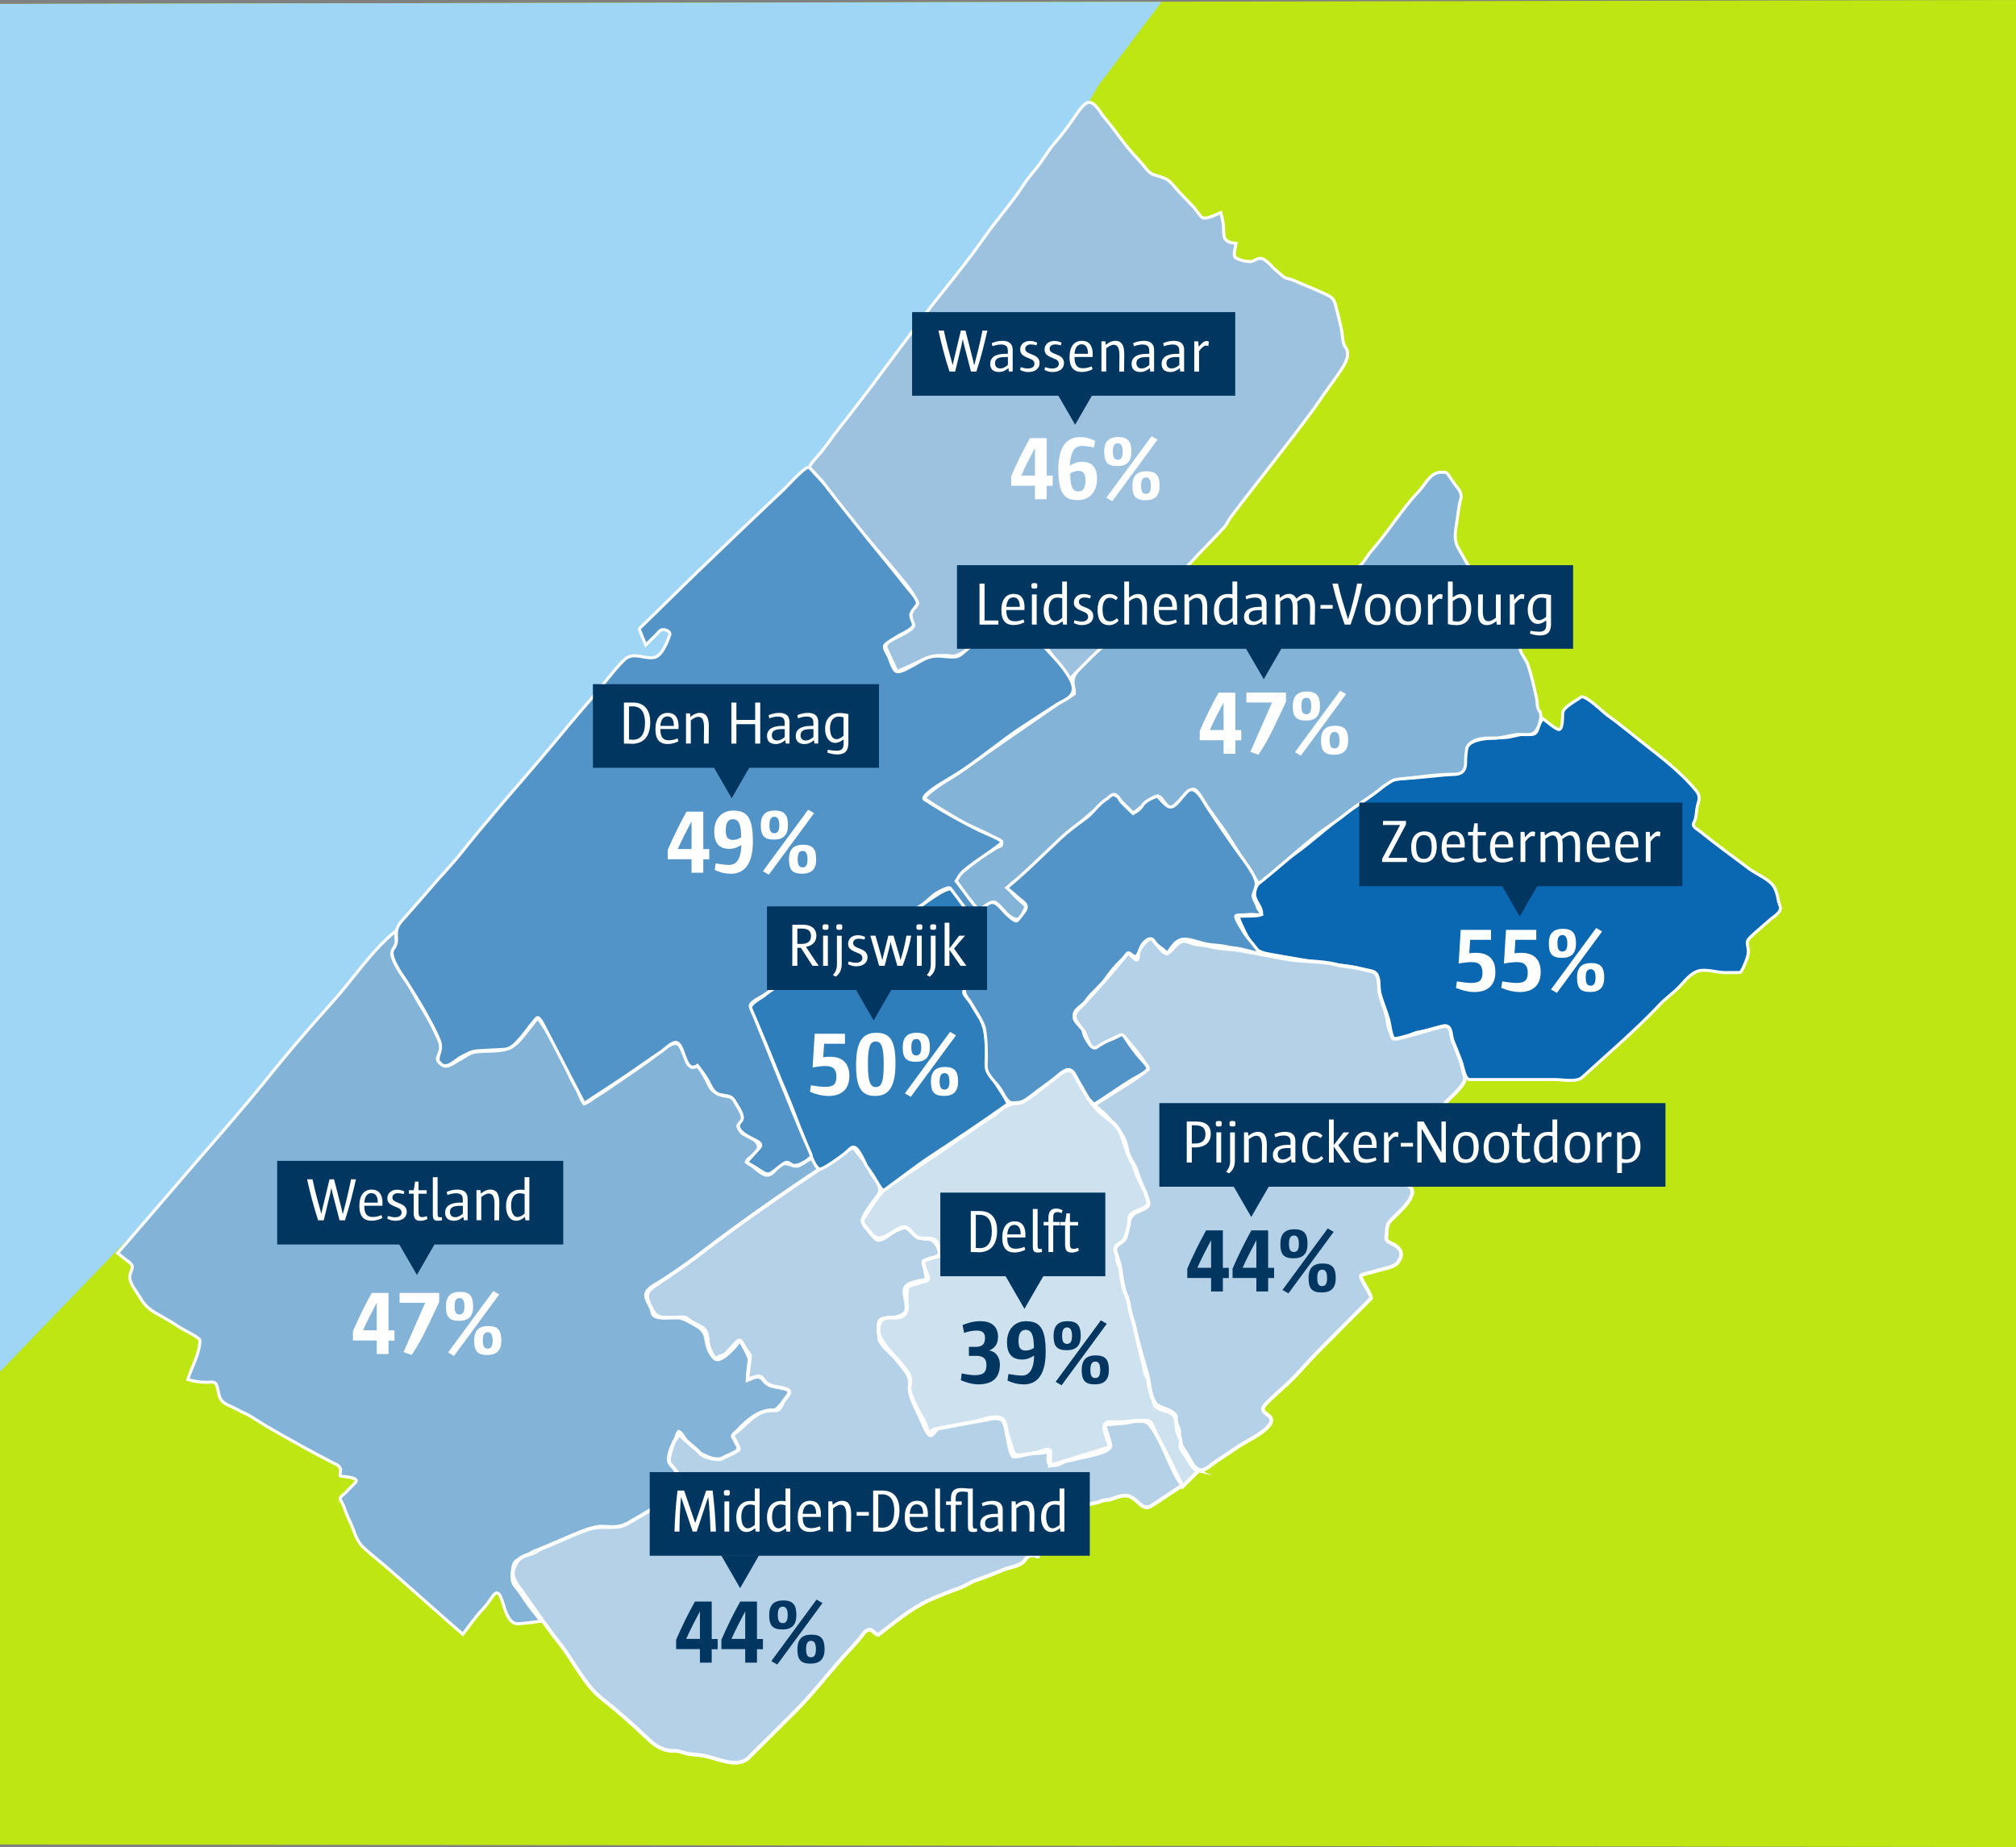 <?xml version="1.0" encoding="UTF-8"?>
<svg xmlns="http://www.w3.org/2000/svg" viewBox="0 0 311.65 285.6" width="311.65" height="285.6" x="0" y="0"><rect x="0" y="0" width="311.65" height="285.6" fill="#808080" stroke="none"/><defs><style>.cls-1{fill:#b5d1e7;}.cls-1,.cls-2{stroke-width:.57px;}.cls-1,.cls-2,.cls-3,.cls-4{stroke:#fff;stroke-miterlimit:10;}.cls-2{fill:#cee1ef;}.cls-3{fill:#0a67b1;}.cls-3,.cls-4{stroke-width:.47px;}.cls-5{fill:#5394c8;}.cls-5,.cls-6,.cls-7,.cls-8,.cls-9,.cls-10,.cls-11,.cls-12,.cls-13{stroke-width:0px;}.cls-6{fill:#2e7ebc;}.cls-7{fill:#bde612;}.cls-8{fill:#9dc2e0;}.cls-9{fill:#c1d5c3;}.cls-10{fill:#9fd5f5;}.cls-11{fill:#84b3d8;}.cls-12{fill:#fff;}.cls-13{fill:#00365f;}.cls-4{fill:none;}</style></defs><g id="achtergrond"><polygon class="cls-7" points="0 285.2 311.65 285.6 311.65 0 0 .61 0 285.2"/><polygon class="cls-10" points="0 .61 0 212.1 20.36 190.99 47.91 186.35 89.18 154.31 169.73 13.31 179.57 .28 0 .61"/><path class="cls-11" d="m125.46,179.08c-.35.22-.72.43-1.07.66-1.03.68-1.22.75-2.4.31-1.87-.7-2.05,1.77-3.49,1.67-.79-.06-1.89-1.29-2.59-1.65-1.05-.54-.17-.84.42-1.4.49-.46,1.22-1.08.78-1.83-.41-.71-1.58-1.09-2.25-1.5-.25-.15-1-1.11-.75-1.4.51-.58.9-.66.54-1.67-.25-.7-.68-1.12-.99-1.81-.26-.57-.63-.81-1.2-.92-.48-.05-.45-.06-.93-.18-.87-.22-1.6-.81-1.93-1.53-.53-1.13-1.03-2.02-1.77-3.02-.2.19-.74.31-1.03.15-.65-.35-.74-1.16-1.03-1.8-.81-1.79-.88-2.76-3.74-.48-2.41,1.93-4.66,3.36-7.2,5.11-.72.5-1.42,1.01-2.18,1.45-.66.39-2.07,1.49-2.33,1.42-.29-.08-.81-1.57-1.09-2.09-.42-.8-.85-1.47-1.2-2.31-1.29-3.1-2.92-6.1-4.91-8.88-.64.81-1.27,1.62-1.91,2.43-.73.93-1.7,2.1-2.88,2.42-1.5.4-3.05.25-4.6.41-1.03.01-1.94.87-2.83,1.3-.65.32-1.7,1.26-2.44.79-.49-.31-1.08-.75-.75-1.4.19-.38.27-.59.39-1.04.14-.55-.13-1.24-.36-1.71-.51-1.06-.98-2.13-1.57-3.15-.66-1.15-1.6-2.55-2.19-3.74-.93-1.88-2.7-3.68-3.38-5.88-.28-.89.82-1.48.66-2.42-.08-.46-.08-.95-.11-1.41-3.7,3-6.47,7.29-9.64,10.83-3.31,3.7-6.58,7.44-9.68,11.31-4.67,5.82-9.68,11.39-14.52,17.07-3.02,3.54-6.09,7.04-9.12,10.58.55.43,1.09.88,1.65,1.3,1.13.85.36,1.15.22,2.28-.12.99,1.1,2.44,1.59,3.28.72,1.25,1.53,1.92,2.79,2.61,1.19.65,2.33,1.33,3.46,2.08.39.26,3.01,1.53,3.01,1.93-.04,2.02-1.26,4.13-1.89,6.05,1,.31,1.9.44,2.95.44.65,0,1.25-.22,1.52.45.31.77.23,1.75.8,2.4.53.61,1.49.86,2.17,1.25.76.43,1.58.73,2.32,1.18.87.53,1.79,1.16,2.67,1.66,3.25,1.86,6.57,3.75,9.93,5.46.5.25,1.24.49,1.27,1.16,0,.17-.16.93-.03.95.48.07,3.16.18,2.3,1.02-.53.52-1.04,1.06-1.56,1.59-.17.17-.75.59-.79.82-.03.14.42.86.48,1.02.31.88.64,1.73,1.04,2.56.69,1.4.95,3.08,2.21,4.12,1.22,1.12,2.55,2.15,3.8,3.24,3.07,2.67,6.08,5.39,9.14,8.07.77.67,1.54,1.34,2.31,2.01,1-1.33,1.95-2.69,3.1-3.91.57-.61,1.05-1.29,1.52-1.98.5-.72.91-.63,1.26.17.49,1.11.94,4.1,2.56,4.1,1.23-.04,2.45-.26,3.67-.41-.75-.95-1.54-1.88-2.23-2.88-.57-.82-1.1-1.68-1.75-2.44-.73-.85-.54-1.88-.41-2.91.17-1.38,1.2-1.38,2.11-1.92.61-.36,1.02-.67,1.7-.87.86-.24,1.7-.73,2.54-1.06.93-.37,4.69-1.85,5.67-2.19.36-.12.93-.34,1.31-.38.42-.05,2.44.14,2.86.09,2.1-.28,8.56-4.98,10.45-6.12-.73-1.15-1.19-2.43-2.47-3.94-.33-.39.21-2.33.6-2.72.45-.45.58-2.45,1.13-1.85,1.22,1.33,1.26,2.78,3.06,3.27.88.24,2.34,1.31,3.29.83.72-.36,2.59-.74,2.56-1.75-.02-.54-1.09-1.59-.64-2.05.55-.56.92-1.06,1.51-1.59.8-.73,2.19-1.83,3.35-1.96.98-.11,1.5.03,2.24-.91.42-.54,2.07-1.56,1.41-2.26-.64-.68-2.71-.48-3.35-1.19-.61-.66-1.4-1.29-2.38-.8-.53.27-.44.06-.69-.21.16-.75.59-2.15.26-2.87-.53-1.15-.75-1.62-1.4-2.7-.54.79-3.04,3.75-3.98,2.75-.85-.89-1.14-1.88-1.31-3.06-.13-.87-.63-1.49-1.35-1.9-1.13-.59-2.27-1.47-3.6-1.39-.88.05-2.34.31-3.09-.25-.32-.24-.33-1.13-.58-1.55-.35-.57-.89-1.35-.56-2.06.42-.91,2.28-1.71,3.09-2.26,5.22-3.48,10.16-7.36,15.33-10.91,2.25-1.54,4.5-3.08,6.74-4.63.28-.19,1.59-.9,1.44-1.16l-1.05-1.8Z"/><path class="cls-4" d="m125.46,179.08c-.35.22-.72.43-1.07.66-1.03.68-1.22.75-2.4.31-1.87-.7-2.05,1.77-3.49,1.67-.79-.06-1.89-1.29-2.59-1.65-1.05-.54-.17-.84.42-1.4.49-.46,1.22-1.08.78-1.83-.41-.71-1.58-1.09-2.25-1.5-.25-.15-1-1.11-.75-1.4.51-.58.9-.66.54-1.67-.25-.7-.68-1.12-.99-1.81-.26-.57-.63-.81-1.2-.92-.48-.05-.45-.06-.93-.18-.87-.22-1.6-.81-1.93-1.53-.53-1.13-1.03-2.02-1.77-3.02-.2.19-.74.31-1.03.15-.65-.35-.74-1.16-1.03-1.8-.81-1.79-.88-2.76-3.74-.48-2.41,1.93-4.66,3.36-7.2,5.11-.72.5-1.42,1.01-2.18,1.45-.66.39-2.07,1.49-2.33,1.42-.29-.08-.81-1.57-1.09-2.09-.42-.8-.85-1.47-1.2-2.31-1.29-3.1-2.92-6.1-4.91-8.88-.64.81-1.27,1.62-1.91,2.43-.73.93-1.7,2.1-2.88,2.42-1.5.4-3.05.25-4.6.41-1.03.01-1.94.87-2.83,1.3-.65.32-1.7,1.26-2.44.79-.49-.31-1.08-.75-.75-1.4.19-.38.27-.59.39-1.04.14-.55-.13-1.24-.36-1.71-.51-1.06-.98-2.13-1.57-3.15-.66-1.15-1.6-2.55-2.19-3.74-.93-1.88-2.7-3.68-3.38-5.88-.28-.89.82-1.48.66-2.42-.08-.46-.08-.95-.11-1.41-3.7,3-6.47,7.29-9.64,10.83-3.31,3.7-6.58,7.44-9.68,11.31-4.67,5.82-9.68,11.39-14.52,17.07-3.02,3.54-6.09,7.04-9.12,10.58.55.43,1.09.88,1.65,1.3,1.13.85.36,1.15.22,2.28-.12.99,1.1,2.44,1.59,3.28.72,1.25,1.53,1.92,2.79,2.61,1.19.65,2.33,1.33,3.46,2.08.39.26,3.01,1.53,3.01,1.93-.04,2.02-1.26,4.13-1.89,6.05,1,.31,1.9.44,2.95.44.65,0,1.25-.22,1.52.45.31.77.23,1.75.8,2.4.53.61,1.49.86,2.17,1.25.76.43,1.58.73,2.32,1.18.87.53,1.79,1.16,2.67,1.66,3.25,1.86,6.57,3.75,9.93,5.46.5.25,1.24.49,1.27,1.16,0,.17-.16.93-.03.95.48.07,3.16.18,2.3,1.02-.53.52-1.04,1.06-1.56,1.59-.17.17-.75.59-.79.82-.03.14.42.86.48,1.02.31.88.64,1.73,1.04,2.56.69,1.4.95,3.08,2.21,4.12,1.22,1.12,2.55,2.15,3.8,3.24,3.07,2.67,6.08,5.39,9.14,8.07.77.67,1.54,1.34,2.31,2.01,1-1.33,1.95-2.69,3.1-3.91.57-.61,1.05-1.29,1.52-1.98.5-.72.91-.63,1.26.17.49,1.11.94,4.1,2.56,4.1,1.23-.04,2.45-.26,3.67-.41-.75-.95-1.54-1.88-2.23-2.88-.57-.82-1.1-1.68-1.75-2.44-.73-.85-.54-1.88-.41-2.91.17-1.38,1.2-1.38,2.11-1.92.61-.36,1.02-.67,1.7-.87.86-.24,1.7-.73,2.54-1.06.93-.37,4.69-1.85,5.67-2.19.36-.12.93-.34,1.31-.38.42-.05,2.44.14,2.86.09,2.1-.28,8.56-4.98,10.45-6.12-.73-1.15-1.19-2.43-2.47-3.94-.33-.39.21-2.33.6-2.72.45-.45.58-2.45,1.13-1.85,1.22,1.33,1.26,2.78,3.06,3.27.88.24,2.34,1.31,3.29.83.72-.36,2.59-.74,2.56-1.75-.02-.54-1.09-1.59-.64-2.05.55-.56.92-1.06,1.51-1.59.8-.73,2.19-1.83,3.35-1.96.98-.11,1.5.03,2.24-.91.42-.54,2.07-1.56,1.41-2.26-.64-.68-2.71-.48-3.35-1.19-.61-.66-1.4-1.29-2.38-.8-.53.27-.44.06-.69-.21.16-.75.59-2.15.26-2.87-.53-1.15-.75-1.62-1.4-2.7-.54.79-3.04,3.75-3.98,2.75-.85-.89-1.14-1.88-1.31-3.06-.13-.87-.63-1.49-1.35-1.9-1.13-.59-2.27-1.47-3.6-1.39-.88.05-2.34.31-3.09-.25-.32-.24-.33-1.13-.58-1.55-.35-.57-.89-1.35-.56-2.06.42-.91,2.28-1.71,3.09-2.26,5.22-3.48,10.16-7.36,15.33-10.91,2.25-1.54,4.5-3.08,6.74-4.63.28-.19,1.59-.9,1.44-1.16l-1.05-1.8Z"/><path class="cls-1" d="m182.4,229.18c-1.76-2.68-2.52-6.05-4.47-8.63-.91-1.49-2.98-.61-4.38-.5-.95.07-1.9.15-2.85.22.32,1.06.74,2.11.95,3.19.22,1.12-3.8,1.74-4.58,1.93-.73.18-1.45.36-2.19.52-.72.15-1.17.65-1.94.65-1.26,0-.81-1.11-.81-2.1-.65.1-1.33.27-1.99.21-1.19-.1-2.22.61-3.46.54-.53-.3-.78-2.36-.93-2.97-.2-.75-.27-2.38-.97-2.77-.92-.5-2.54.18-3.5.27-.79.07-1.58.1-2.37.2-1.12.14-2.89.23-3.83.86-.43.29-.64.76-1.03,1.07-.52.42-1.26-1.52-1.44-1.92-.37-.8-.74-1.59-1.11-2.39-.32-.69-.63-1.4-.78-2.15-.14-.67,0-1.34-.09-2.01-.17-1.14-1.38-2.28-2.07-3.19-.64-.85-2.63-2.3-2.64-3.35-.01-.79-.49-2.77.5-2.94,1.04-.18,3.03-.04,3.6-1.14.5-.96-.72-3.2.1-3.95.72-.66,2.28-.74,3.21-.99-.33-1.03-.27-1.74-.53-2.79,2.53-.55,2.86-1.16,2.1-2.42-.71-1.18-1.21-1.05-2.2-1.15-.96-.1-1.91-1.62-2.75-1.72-.2-.02-1.28.42-1.44.5-.81.41-1.15.84-1.96,1.24-1.03.51-1.1.16-1.79-.68-.53-.64-1.09-1.11-1.37-1.9-.29-.8,1.91-3.43,2.38-4.12.94-1.4-.8-2.64-1.32-3.87-.53-1.27-1.77-2.47-2.55-3.6-8.41,5.52-16.18,10.76-24.07,16.86-1.98,1.53-4.43,3.15-6.5,4.54-1.34.89-1.66,1.57-.85,3.14.53,1.05.83,1.86,2.2,1.86.59,0,1.18,0,1.77,0,.53,0,1.36-.18,1.8.2.63.54,1.36.83,2.07,1.22,1.33.73.88,1.84,1.26,3.06.27.86.91,2.19,1.27,1.8.36-.39.98-.27,1.46-.78.39-.42.79-.85,1.18-1.27.8-.85.84-.99,1.4.02.32.57,1.06,1.65,1.06,1.65,0,0-.4,3.21-.4,3.75.81-.29,1.89-.97,2.41-.11.82,1.36,2.24,1.05,3.65,1.55,1,.36-.1,1.22-.49,1.86-.39.63-.48,1.44-1.36,1.39-2.12-.12-3.47,1.08-4.92,2.52-.38.38-1.01.78-1.39,1.16-.43.44.03.51.23,1.08.11.32.79,1.17.43,1.41-.87.58-1.66.82-2.58,1.31-.6.32-2.71-.19-3.29-.83-.96-1.03-2.41-1.95-3.26-3.08-.22.74-.72.92-.93,1.66-.21.73-.74,1.97-.6,2.72.08.41.63.84.85,1.17.29.44,2.09,2.63,1.65,3.09-.52.55-1.49.85-2.13,1.25-1,.62-4.59,2.78-5.44,3.24-.81.44-1.52,1.01-2.43,1.22-1.43.32-2.95-.06-4.43.3-1.64.4-6.52,2.69-7.31,2.95-.8.26-1.35.83-2.18,1.05-1.51.39-2.09.82-2.61,2.23-.51,1.39.5,2.46,1.23,3.49,1.93,2.74,3.83,5.54,5.91,8.16,2.18,2.76,3.78,6.37,6.57,8.55,2.52,1.97,4.9,4.13,7.22,6.33,1.1,1.04,2.45,1.76,3.99,1.69.66-.03,1.09.23,1.73.38.94.22,1.92.2,2.87.39,2.02.41,5.1,1.98,6.82.26,2.39-2.39,4.79-4.76,7.18-7.16,2.6-2.61,4.86-5.54,7.29-8.29.97-1.1,2.05-2.14,2.93-3.3.38-.51.69-1.04,1.41-1.04.25.07,1.02.96,1.24.79,2.46-1.88,4.83-3.92,7.62-5.24,1.59-.75,3.31-1.4,4.97-2,.84-.3,1.54-.85,2.38-1.14.68-.23,1.35-.47,2.02-.73.78-.31,1.56-.63,2.34-.94,1.08-.43,2.73-.55,3.34-1.54.41-.66,1.15-.87,1.85-.51.41.21-.12-1.01-.2-1.26-.3-.91-.69-1.81-1.04-2.7-.29-.72,0-1.58.71-1.9,1.28-.57,2.91-.58,4.27-.92.48,0,.83-.38,1.28-.5.55-.14,1.13-.15,1.68-.28.58-.14,1.07-.46,1.65-.59.54-.12,1.1-.17,1.6-.41.39-.19.95-.13,1.37-.25.51-.15,1-.37,1.52-.5,1.13-.28,1.76.04,2.58.79.61.55,1.23,1.26,2.12.75.8-.46,1.58-1.02,2.35-1.53.85-.56,1.7-1.12,2.55-1.68-.12-.19-.25-.38-.38-.57"/><path class="cls-4" d="m182.4,229.18c-1.76-2.68-2.52-6.05-4.47-8.63-.91-1.49-2.98-.61-4.38-.5-.95.07-1.9.15-2.85.22.32,1.06.74,2.11.95,3.19.22,1.12-3.8,1.74-4.58,1.93-.73.18-1.45.36-2.19.52-.72.15-1.17.65-1.94.65-1.26,0-.81-1.11-.81-2.1-.65.1-1.33.27-1.99.21-1.19-.1-2.22.61-3.46.54-.53-.3-.78-2.36-.93-2.97-.2-.75-.27-2.38-.97-2.77-.92-.5-2.54.18-3.5.27-.79.07-1.58.1-2.37.2-1.12.14-2.89.23-3.83.86-.43.29-.64.76-1.03,1.07-.52.42-1.26-1.52-1.44-1.92-.37-.8-.74-1.59-1.11-2.39-.32-.69-.63-1.4-.78-2.15-.14-.67,0-1.34-.09-2.01-.17-1.14-1.38-2.28-2.07-3.19-.64-.85-2.63-2.3-2.64-3.35-.01-.79-.49-2.77.5-2.94,1.04-.18,3.03-.04,3.6-1.14.5-.96-.72-3.2.1-3.95.72-.66,2.28-.74,3.21-.99-.33-1.03-.27-1.74-.53-2.79,2.53-.55,2.86-1.16,2.1-2.42-.71-1.18-1.21-1.05-2.2-1.15-.96-.1-1.91-1.62-2.75-1.72-.2-.02-1.28.42-1.44.5-.81.41-1.15.84-1.96,1.24-1.03.51-1.1.16-1.79-.68-.53-.64-1.09-1.11-1.37-1.9-.29-.8,1.91-3.43,2.38-4.12.94-1.4-.8-2.64-1.32-3.87-.53-1.27-1.77-2.47-2.55-3.6-8.41,5.52-16.18,10.76-24.07,16.86-1.98,1.53-4.43,3.15-6.5,4.54-1.34.89-1.66,1.57-.85,3.14.53,1.05.83,1.86,2.2,1.86.59,0,1.18,0,1.77,0,.53,0,1.36-.18,1.8.2.63.54,1.36.83,2.07,1.22,1.33.73.88,1.84,1.26,3.06.27.86.91,2.19,1.27,1.8.36-.39.98-.27,1.46-.78.39-.42.79-.85,1.18-1.27.8-.85.84-.99,1.4.02.32.57,1.06,1.65,1.06,1.65,0,0-.4,3.21-.4,3.75.81-.29,1.89-.97,2.41-.11.82,1.36,2.24,1.05,3.65,1.55,1,.36-.1,1.22-.49,1.86-.39.63-.48,1.44-1.36,1.39-2.12-.12-3.47,1.08-4.92,2.52-.38.38-1.01.78-1.39,1.16-.43.44.03.51.23,1.08.11.32.79,1.17.43,1.41-.87.58-1.66.82-2.58,1.31-.6.32-2.71-.19-3.29-.83-.96-1.03-2.41-1.95-3.26-3.08-.22.74-.72.92-.93,1.66-.21.73-.74,1.97-.6,2.72.08.41.63.84.85,1.17.29.44,2.09,2.63,1.65,3.09-.52.55-1.49.85-2.13,1.25-1,.62-4.59,2.78-5.44,3.24-.81.44-1.52,1.01-2.43,1.22-1.43.32-2.95-.06-4.43.3-1.64.4-6.52,2.69-7.31,2.95-.8.26-1.35.83-2.18,1.05-1.51.39-2.09.82-2.61,2.23-.51,1.39.5,2.46,1.23,3.49,1.93,2.74,3.83,5.54,5.91,8.16,2.18,2.76,3.78,6.37,6.57,8.55,2.52,1.97,4.9,4.13,7.22,6.33,1.1,1.04,2.45,1.76,3.99,1.69.66-.03,1.09.23,1.73.38.94.22,1.92.2,2.87.39,2.02.41,5.1,1.98,6.82.26,2.39-2.39,4.79-4.76,7.18-7.16,2.6-2.61,4.86-5.54,7.29-8.29.97-1.1,2.05-2.14,2.93-3.3.38-.51.69-1.04,1.41-1.04.25.07,1.02.96,1.24.79,2.46-1.88,4.83-3.92,7.62-5.24,1.59-.75,3.31-1.4,4.97-2,.84-.3,1.54-.85,2.38-1.14.68-.23,1.35-.47,2.02-.73.78-.31,1.56-.63,2.34-.94,1.08-.43,2.73-.55,3.34-1.54.41-.66,1.15-.87,1.85-.51.41.21-.12-1.01-.2-1.26-.3-.91-.69-1.81-1.04-2.7-.29-.72,0-1.58.71-1.9,1.28-.57,2.91-.58,4.27-.92.48,0,.83-.38,1.28-.5.55-.14,1.13-.15,1.68-.28.58-.14,1.07-.46,1.65-.59.54-.12,1.1-.17,1.6-.41.39-.19.95-.13,1.37-.25.51-.15,1-.37,1.52-.5,1.13-.28,1.76.04,2.58.79.61.55,1.23,1.26,2.12.75.8-.46,1.58-1.02,2.35-1.53.85-.56,1.7-1.12,2.55-1.68-.12-.19-.25-.38-.38-.57Z"/><path class="cls-3" d="m275,139.64c-.17-.86-.36-1.98-.88-2.69-.79-1.08-2.65-1.82-3.73-2.63-2.59-1.94-5.19-3.83-7.71-5.86-.47-.38-1.16-.63-.81-1.31.34-.64.34-1.26.43-1.96.16-1.31.8-1.81-.12-2.97-1.99-2.39-4.46-4.43-6.91-6.33-2.28-1.77-4.48-3.65-6.83-5.33-.59-.42-3.43-3.23-4.05-2.76-.68.52-2.74,1.54-2.81,2.42-.05.59.06,2.97-.79,2.54-.83-.42-1.56-1.11-2.31-1.66-.13.22-.26.44-.38.66-.27.46-.34,1.14-.67,1.53-.32.37-.96.28-1.38.26-.97-.06-1.77.23-2.71.41-1.82.34-6.79-.31-6.8,2.48-.08.89-.13,1.88-.54,2.68-.24.48-.78.59-1.22.6-1.08.03-6.2.64-7.81.66-1.6.02-2.19.51-3.34,1.37-1.96,1.57-3.25,2.37-5.3,3.82-2.62,1.86-5.74,4.76-8.37,6.6-1.03.72-1.99,1.53-2.93,2.36-1.23,1.08-2.77,1.61-3.06,3.4-.22,1.32,1.16,2.15,1.05,3.47-1.05.44-2.48.1-3.63.36.48,1.18.98,2.29,1.61,3.4.88,1.55,1.41,2.06,3.21,2.37,3.83.67,7.65,1.4,11.51,1.78,1.18.11,2.38.49,3.55.69.54.09,1.32.25,1.51.85.1.29.26.53.31.84.09.59.03,1.39.2,1.96.42,1.4.99,2.6,1.38,4.01.15.55.41,2.41.67,2.9.25.48,1.44-.13,1.91-.26.89-.25,1.3-.6,2.08-.72,1.18-.18,2.39-.57,3.56-.84.57-.13.59-.25.94.33.47.76.64,1.65.93,2.49.31.89.73,1.73,1.1,2.59.31.73.41,1.94.95,2.59.11.14.3.19.47.19h4.48c1.27,0,2.53,0,3.8,0,1.61,0,3.21,0,4.82,0,1.2,0,3.33.46,4.2-.34,3.99-3.66,8.27-7.28,11.99-11.24.95-1.01,2.08-1.77,3.03-2.76.83-.86,1.7-2.06,2.9-2.44,1.17-.36,2.91.22,4.15.24.76,0,1.51,0,2.26-.01.35,0,.8-1.3.94-1.6.28-.63.48-1.31.4-2.01-.1-.87-.38-1.17.34-1.86.99-.95,2.08-1.83,3.11-2.75.83-.71,2.04-1.24,1.3-2.5"/><path class="cls-1" d="m226.44,166.44c-.34-.94-.42-1.84-.79-2.77-.34-.88-.71-1.83-1.08-2.71-.32-.75-.13-2.17-1.07-2.3-.45-.07-2.89.72-4.09,1.04-.97.26-1.94.55-2.92.79-.29.07-.89.22-1.15.07-.35-.75-.71-1.66-.81-2.49-.18-1.51-.87-2.93-1.24-4.42-.32-1.1.18-3.17-1.23-3.45-.69-.13-1.66-.39-2.35-.54-.83-.18-2.15-.25-2.96-.46-2.77-.71-5.49-.44-8.31-.99-2.26-.44-4.46-.84-6.71-1.25-1.39-.25-2.79-.21-4.18-.52-.88-.2-1.73-.36-2.62-.44-.64-.06-1.3-.5-1.9-.5-1.29,0-1.79,1.88-2.83,1.88-.4,0-1.75-1.82-2.06-2.15-.54-.57-2.04,1.48-2.17,1.99-.09.38.11,1.58-.54,1.01-.35-.31-.7-.63-1.05-.94-2.14,2.73-4.44,5.29-6.78,7.85-.46.5-1.31,1.14-1.46,1.81-.19.83,1.02,1.94,1.43,2.6.38.62.87,2.66,1.63,2.55.26-.04,1.84-.95,2.68-1.4.34-.18,1.12-.57,1.52-.63.1-.02.34.17.4.25,1.08,1.4,1.96,2.24,2.93,3.71.18.28.78.95.74,1.29-.49.4-1,.78-1.51,1.15-.68.49-1.38.95-2.1,1.4-1.73,1.09-3.02,1.9-4.74,2.99.28.2.93.84,1.22,1.03.64.45,2.93,3.32,3.32,3.99.49.83.47,1.85.84,2.73.36.86.92,1.52,1.21,2.41.16.47.52,1.49.69,1.94.4,1.04.68,1.82,1.11,2.85.44,1.04-1.64,1.38-2.22,1.86-1.13.95-.8,2.56-1.37,3.82-.26.58-1.14.79-1.43,1.4-.36.76.33,1.53.5,2.28.29,1.11.35,2.37.62,3.48,1.13,4.76,2.41,9.21,3.76,13.9.4,1.4.31,3.5,1.36,4.58.69.71,3.3.98,3.06,2.22-.12.69.36,1.15.47,1.8.11.67-.12,1.47.25,2.07.27.64.74,1.25,1.1,1.85.43.7.92,1.96,1.79,2.21.87.24,1.84-.82,2.54-1.27,1.27-.82,2.5-1.7,3.77-2.52,1.12-.73,5.84-2.93,4.62-4.39-.23-.28-1.09-.76-1.11-1.19-.02-.42.77-1.15,1.02-1.39,1.38-1.33,2.88-2.55,4.19-3.96,1.29-1.39,2.56-2.81,3.9-4.16l6.05-6.07c.51-.51,1.02-1.03,1.54-1.54.26-.26-1.03-2.18-1.18-2.52-.45-.96-.67-1.07.33-1.3.64-.14,1.27-.33,1.9-.52.84-.26,2.49-.46,3.08-1.2.87-1.14.7-2.01-.48-2.75-.45-.28-1.4-.49-1.27-1.16.18-1.01-.12-1.63.57-2.5.81-1,5.36-4.43,2.55-5.67-1.07-.47-1.98-1.11-1.81-2.46.16-1.2-.02-2.26-.28-3.4-.19-.82,1.58-2.26,2.1-2.84.36-.4.9-1.1,1.46-1.23.58-.14,1.04.45,1.72.17,1.21-.51,2.28-2.25,3.15-3.21.69-.76,3.08-2.64,2.66-3.81-.18-.48.14.38,0,0Z"/><path class="cls-11" d="m237.96,109.95c-.39-.55-.29-1.33-.42-1.96-.19-.89-.39-1.79-.6-2.67-.2-.82-.48-1.73-.75-2.53-.27-.8-.9-1.43-1.14-2.24-.23-.76-1-1.45-1.42-2.13-.36-.58-.72-1.17-1.08-1.76-.63-1.02-1.16-2.09-1.7-3.15-.92-1.81-2.3-3.4-3.34-5.16-.71-1.21-1.42-2.42-2.1-3.65-.8-1.46-.32-2.97-.12-4.54.1-.8.28-2.12.5-2.9.31-1.1-.34-1.62-.99-2.51-.33-.46-.63-.94-.95-1.41-.26-.39-.68-.31-1.15-.31-1.57,0-2.39,1.92-3.35,2.92-1.83,1.93-3.4,4.19-5,6.32-.77,1.03-1.57,2.01-2.4,2.99-.64.71-1.26,2.04-2.08,2.46-1.21.62-2.41,1.24-3.6,1.89-1.29.69-1.99,1.23-2.69,2.49-.24.43-1.47,3.34-1.58,3.74-.17.56-1.63,1.02-2.11,1.22-.69.29-1.5.83-2.28.67-.73-.15-1.43-.92-1.97-1.39-1.24-1.08-2.59-2.56-4.18-3.11-.72-.25-1.52-.27-2.21-.59-.43-.2-.59-.6-.96-.87-1.46-1.09-2.93-2.13-4.3-3.34-.31-.28-.41-.57-.75-.3-.49.38-1,.73-1.47,1.13-.74.62-1.4,1.35-2.08,2.03-.58.59-1.31,1.03-1.81,1.7-.48.63-1.22,1.05-1.79,1.59-.71.67-1.42,1.35-2.13,2.03-1.55,1.49-3.16,2.91-4.74,4.36-1.01.93-3.27,2.86-3.34,4.32-.04.78.28,1.23.19,2-.83.6-1.89,1.12-2.73,1.7-4.58,3.18-9.99,6.86-14.5,10.12-2.23,1.61-3.88,2.15-6,4.3,1.77,1.24,3.86,2.45,5.77,3.59,1.51.9,3.31,1.41,4.78,2.37.16.1,1.49.61,1.49.86,0,.84-.34.49-1.05,1-.83.59-1.85.99-2.62,1.65-.59.5-1.46,1.16-2.05,1.66-.67.56-1.6,1.27-1.39,1.61.39.64.82,1.32,1.2,1.94.36.6.98.93,1.35,1.52.2.33.74,1.2,1.23.94.66-.35,1.82-1.41,2.43-.94,1.03.79,1.22,1.42,2.28,2.18.41.3,1.21.57,1.53.18l.7-1.5c.27-.34,0-.41-.3-.72-.54-.57-2.58-2.03-2.07-2.86.16-.27,1.09-.83,1.4-1.11,1.48-1.36,2.97-2.71,4.45-4.07.25-.23.51-.46.76-.69.32-.29.76-.74,1.09-1.01.9-.74.87-.79,1.3-1.18,1.66-1.51,3.39-2.94,5.08-4.41.53-.46,1.07-.93,1.61-1.39.72-.63,1.15.49,1.59.94.56.57,1.13,1.13,1.7,1.69.12.12,1.16-.77,1.34-.91.57-.42,2.15-2.09,2.89-1.51.64.49,1.01,1.78,1.88,1.54.99-.54,2.11-2.47,3.19-2.75.7-.18,1.82,2.15,2.16,2.61.77,1.05,1.49,2.12,2.29,3.17.79,1.04,1.93,2.96,2.63,4.06,1.09,1.7,1.97,3.07,3.09,4.76,2.76-2.18,5.6-4.75,8.31-6.97,2.04-1.67,3.45-2.41,5.49-4.08,1.34-1.1,3.68-2.45,5-3.58.43-.37,1.14-.83,1.61-1.14.56-.38,1.38-.41,2.02-.47,2.52-.24,5.28-.69,7.81-.66,1.08,0,1.74-.49,1.75-1.76,0-.86.06-1.41.17-2.18.11-.7.92-1.22,1.63-1.42,1.2-.34,1.51-.23,2.76-.24,1.33-.02,2.53-.56,3.86-.57.66,0,1.6.18,2.16-.24.73-.54,1.39-2.6.86-3.35-.24-.34.5.7,0,0m-1.69,2.92s0,0,0,0"/><path class="cls-4" d="m237.96,109.95c-.39-.55-.29-1.33-.42-1.96-.19-.89-.39-1.79-.6-2.67-.2-.82-.48-1.73-.75-2.53-.27-.8-.9-1.43-1.14-2.24-.23-.76-1-1.45-1.42-2.13-.36-.58-.72-1.17-1.08-1.76-.63-1.02-1.16-2.09-1.7-3.15-.92-1.81-2.3-3.4-3.34-5.16-.71-1.21-1.42-2.42-2.1-3.65-.8-1.46-.32-2.97-.12-4.54.1-.8.28-2.12.5-2.9.31-1.1-.34-1.62-.99-2.51-.33-.46-.63-.94-.95-1.41-.26-.39-.68-.31-1.15-.31-1.57,0-2.39,1.92-3.35,2.92-1.83,1.93-3.4,4.19-5,6.32-.77,1.03-1.57,2.01-2.4,2.99-.64.71-1.26,2.04-2.08,2.46-1.21.62-2.41,1.24-3.6,1.89-1.29.69-1.99,1.23-2.69,2.49-.24.43-1.47,3.34-1.58,3.74-.17.56-1.63,1.02-2.11,1.22-.69.29-1.5.83-2.28.67-.73-.15-1.43-.92-1.97-1.39-1.24-1.08-2.59-2.56-4.18-3.11-.72-.25-1.52-.27-2.21-.59-.43-.2-.59-.6-.96-.87-1.46-1.09-2.93-2.13-4.3-3.34-.31-.28-.41-.57-.75-.3-.49.38-1,.73-1.47,1.13-.74.62-1.4,1.35-2.08,2.03-.58.59-1.31,1.03-1.81,1.7-.48.63-1.22,1.05-1.79,1.59-.71.67-1.42,1.35-2.13,2.03-1.55,1.49-3.16,2.91-4.74,4.36-1.01.93-3.27,2.86-3.34,4.32-.04.78.28,1.23.19,2-.83.6-1.89,1.12-2.73,1.7-4.58,3.18-9.99,6.86-14.5,10.12-2.23,1.61-3.88,2.15-6,4.3,1.77,1.24,3.86,2.45,5.77,3.59,1.51.9,3.31,1.41,4.78,2.37.16.1,1.49.61,1.49.86,0,.84-.34.49-1.05,1-.83.59-1.85.99-2.62,1.65-.59.5-1.46,1.16-2.05,1.66-.67.56-1.6,1.27-1.39,1.61.39.64.82,1.32,1.2,1.94.36.6.98.93,1.35,1.52.2.33.74,1.2,1.23.94.66-.35,1.82-1.41,2.43-.94,1.03.79,1.22,1.42,2.28,2.18.41.3,1.21.57,1.53.18l.7-1.5c.27-.34,0-.41-.3-.72-.54-.57-2.58-2.03-2.07-2.86.16-.27,1.09-.83,1.4-1.11,1.48-1.36,2.97-2.71,4.45-4.07.25-.23.51-.46.76-.69.32-.29.76-.74,1.09-1.01.9-.74.87-.79,1.3-1.18,1.66-1.51,3.39-2.94,5.08-4.41.53-.46,1.07-.93,1.61-1.39.72-.63,1.15.49,1.59.94.56.57,1.13,1.13,1.7,1.69.12.12,1.16-.77,1.34-.91.57-.42,2.15-2.09,2.89-1.51.64.49,1.01,1.78,1.88,1.54.99-.54,2.11-2.47,3.19-2.75.7-.18,1.82,2.15,2.16,2.61.77,1.05,1.49,2.12,2.29,3.17.79,1.04,1.93,2.96,2.63,4.06,1.09,1.7,1.97,3.07,3.09,4.76,2.76-2.18,5.6-4.75,8.31-6.97,2.04-1.67,3.45-2.41,5.49-4.08,1.34-1.1,3.68-2.45,5-3.58.43-.37,1.14-.83,1.61-1.14.56-.38,1.38-.41,2.02-.47,2.52-.24,5.28-.69,7.81-.66,1.08,0,1.74-.49,1.75-1.76,0-.86.06-1.41.17-2.18.11-.7.92-1.22,1.63-1.42,1.2-.34,1.51-.23,2.76-.24,1.33-.02,2.53-.56,3.86-.57.66,0,1.6.18,2.16-.24.73-.54,1.39-2.6.86-3.35-.24-.34.5.7,0,0Zm-1.69,2.92"/><path class="cls-2" d="m185.16,227.4c-.92-.41-1.23-1.37-1.74-2.12-.49-.71-1.05-1.11-.9-2.07.11-.69-.51-1.48-.61-2.19-.08-.58-.02-1.61-.37-2.11-.61-.86-2.22-.69-2.93-1.5-.36-.4-.2-.97-.53-1.36-.23-.86-.53-1.75-.58-2.64-.03-.5-.47-.81-.53-1.32-.1-.89-.36-1.63-.57-2.49-.35-1.45-.68-2.91-1-4.37-.19-.89-.54-1.75-.72-2.64-.17-.87-.27-1.76-.69-2.56-.35-.66-.44-1.52-.59-2.25-.16-.83-.13-.85-.16-1.32-.05-.7-.57-1.09-.53-1.88.03-.55-.46-1.13-.26-1.67.24-.65,1.14-.71,1.43-1.4.25-.59.44-1.32.59-1.96.18-.76-.11-1.34.51-1.87.74-.64,2.71-.79,2.5-1.86-.29-1.47-1.14-2.82-1.75-4.17-.27-.6-.3-1.17-.65-1.77-.49-.84-.82-1.73-1.13-2.64-.34-.97-.6-2.09-1.24-2.92-.76-.98-1.98-1.66-2.87-2.54-1.72-1.71-2.54-3.6-3.76-5.66-.5-.85-1-.77-1.84-.29-.81.47-1.52,1.24-2.29,1.77-.88.61-1.8,1.45-2.7,2.02-.76.49-1.15.91-1.88.94-1,.04-1.26.18-1.9.51-.82.43-1.49,1.15-2.28,1.65-.85.54-1.7,1.09-2.53,1.68-1.33.92-2.66,1.82-3.98,2.75-3.01,2.15-6.2,4.1-9.23,6.21-.45.31-.88.67-1.24,1.09-1.08,1.25-1.91,2.67-2.81,4.05-.37.57.7,1.49,1.07,2.01,1.15,1.64,2.16.85,3.62,0,.53-.31,1.44-1.03,2.07-.65.66.39,1.01,1.11,1.71,1.47.88.45,2.9-.29,3.05,1.11.05.49.82,1.57.27,1.77-.36.13-2.29.53-2.42.86-.16.41.56,1.9.7,2.34.22.75-.62.68-1.28.91-.31.11-1.86.41-1.92.75-.13.74-.15,1.47-.12,2.23.04,1.04.19,1.81-.83,2.28-.9.41-2.76-.25-3.27.87-.84,1.88.61,3.46,1.75,4.75.7.79,1.45,1.57,2.08,2.41.33.43.75.99.82,1.55.08.66-.22,1.28-.04,1.95.29,1.09.91,2.36,1.45,3.35.27.51.62.93.82,1.47.04.11.4,1.01.46,1.15.36.78.51.59.83.04.12-.21,6.68-1.24,7.42-1.51.73-.27,2.2-.62,2.94-.38.91.29.87,1.44,1.11,2.3.27.97.62,1.91.88,2.88.11.41.51.67.93.61,1-.14,2.04-.21,3.01-.47.8-.21,1.85-.75,1.83-.08-.02.53.02,1.63-.01,2.14l6.44-1.97c.88-.27,1.76-.54,2.63-.81.65-.2-1.96-3.92.16-3.92.59,0,1.18,0,1.76,0,.85,0,1.75-.21,2.56-.21.82,0,1.91-.27,2.24.64.5,1.34,1.3,2.61,1.93,3.9.93,1.87,1.85,3.74,2.78,5.61l2.32-2.31c-.01-.07-.02-.08-.03-.15"/><path class="cls-4" d="m185.16,227.4c-.92-.41-1.23-1.37-1.74-2.12-.49-.71-1.05-1.11-.9-2.07.11-.69-.51-1.48-.61-2.19-.08-.58-.02-1.61-.37-2.11-.61-.86-2.22-.69-2.93-1.5-.36-.4-.2-.97-.53-1.36-.23-.86-.53-1.75-.58-2.64-.03-.5-.47-.81-.53-1.32-.1-.89-.36-1.63-.57-2.49-.35-1.45-.68-2.91-1-4.37-.19-.89-.54-1.75-.72-2.64-.17-.87-.27-1.76-.69-2.56-.35-.66-.44-1.52-.59-2.25-.16-.83-.13-.85-.16-1.32-.05-.7-.57-1.09-.53-1.88.03-.55-.46-1.13-.26-1.67.24-.65,1.14-.71,1.43-1.4.25-.59.44-1.32.59-1.96.18-.76-.11-1.34.51-1.87.74-.64,2.71-.79,2.5-1.86-.29-1.47-1.14-2.82-1.75-4.17-.27-.6-.3-1.17-.65-1.77-.49-.84-.82-1.73-1.13-2.64-.34-.97-.6-2.09-1.24-2.92-.76-.98-1.98-1.66-2.87-2.54-1.72-1.71-2.54-3.6-3.76-5.66-.5-.85-1-.77-1.84-.29-.81.47-1.52,1.24-2.29,1.77-.88.61-1.8,1.45-2.7,2.02-.76.49-1.15.91-1.88.94-1,.04-1.26.18-1.9.51-.82.43-1.49,1.15-2.28,1.65-.85.54-1.7,1.09-2.53,1.68-1.33.92-2.66,1.82-3.98,2.75-3.01,2.15-6.2,4.1-9.23,6.21-.45.31-.88.67-1.24,1.09-1.08,1.25-1.91,2.67-2.81,4.05-.37.57.7,1.49,1.07,2.01,1.15,1.64,2.16.85,3.62,0,.53-.31,1.44-1.03,2.07-.65.66.39,1.01,1.11,1.71,1.47.88.45,2.9-.29,3.05,1.11.05.49.82,1.57.27,1.77-.36.13-2.29.53-2.42.86-.16.41.56,1.9.7,2.34.22.75-.62.68-1.28.91-.31.11-1.86.41-1.92.75-.13.74-.15,1.47-.12,2.23.04,1.04.19,1.81-.83,2.28-.9.41-2.76-.25-3.27.87-.84,1.88.61,3.46,1.75,4.75.7.79,1.45,1.57,2.08,2.41.33.43.75.99.82,1.55.08.66-.22,1.28-.04,1.95.29,1.09.91,2.36,1.45,3.35.27.51.62.93.82,1.47.04.11.4,1.01.46,1.15.36.78.51.59.83.04.12-.21,6.68-1.24,7.42-1.51.73-.27,2.2-.62,2.94-.38.91.29.87,1.44,1.11,2.3.27.97.62,1.91.88,2.88.11.41.51.67.93.61,1-.14,2.04-.21,3.01-.47.8-.21,1.85-.75,1.83-.08-.02.53.02,1.63-.01,2.14l6.44-1.97c.88-.27,1.76-.54,2.63-.81.65-.2-1.96-3.92.16-3.92.59,0,1.18,0,1.76,0,.85,0,1.75-.21,2.56-.21.82,0,1.91-.27,2.24.64.5,1.34,1.3,2.61,1.93,3.9.93,1.87,1.85,3.74,2.78,5.61l2.32-2.31c-.01-.07-.02-.08-.03-.15Z"/><path class="cls-6" d="m152.6,165.28c-.35-.76-.06-1.51-.06-2.32,0-1.08-.08-2.21-.26-3.27-.33-1.95-1.22-2.79-2.16-4.51-.14-.26-1.12-1.33-1.13-1.62-.16-.65.98-1.92,1.39-2.35.64-.68,2.34-1.92,1.46-3.05-.46-.6-.95-1.18-1.44-1.75-.48-.56-1.66-1.38-1.52-2.21.14-.81.72-1.47.84-2.28.12-.89-.51-1.59-.97-2.29-.41-.62-.9-1.71-1.52-2.13-.85-.57-4.85,2.62-6.09,3.44-.79.52-1.61,1.15-2.45,1.59-.62.32-2.1.05-2.82.05-.45.04-.65-.17-.67.33-.02.54.38,1.28-.02,1.64-.79.71-3.21,2.56-4.14,3.1-1.45.84-2.11,1.49-3.54,2.35-1.43.86-2.62,1.87-4.39,1.6-1.59-.23-3.82,1.41-4.96,2.34-.41.34-2.42,1.34-2.09,2.07.82,1.87,1.64,3.74,2.42,5.62.98,2.35,1.89,4.74,2.91,7.08,1.03,2.36,1.96,5.07,2.92,7.35.49,1.15,1.6,4.7,2.46,4.71.53,0,3.07-1.8,3.82-2.41,1.24-1.01,1.45-2.24,3.35,1.91,1.72,2.25,2.32,4.22,2.86,3.67,1.64-1.18,5.04-3.78,6.71-4.89,3.87-2.56,8.5-5.62,12.27-8.33.07-.54-2.46-3.88-3.16-5.42"/><path class="cls-4" d="m152.6,165.28c-.35-.76-.06-1.51-.06-2.32,0-1.08-.08-2.21-.26-3.27-.33-1.95-1.22-2.79-2.16-4.51-.14-.26-1.12-1.33-1.13-1.62-.16-.65.98-1.92,1.39-2.35.64-.68,2.34-1.92,1.46-3.05-.46-.6-.95-1.18-1.44-1.75-.48-.56-1.66-1.38-1.52-2.21.14-.81.72-1.47.84-2.28.12-.89-.51-1.59-.97-2.29-.41-.62-.9-1.71-1.52-2.13-.85-.57-4.85,2.62-6.09,3.44-.79.52-1.61,1.15-2.45,1.59-.62.32-2.1.05-2.82.05-.45.04-.65-.17-.67.33-.02.54.38,1.28-.02,1.64-.79.71-3.21,2.56-4.14,3.1-1.45.84-2.11,1.49-3.54,2.35-1.43.86-2.62,1.87-4.39,1.6-1.59-.23-3.82,1.41-4.96,2.34-.41.34-2.42,1.34-2.09,2.07.82,1.87,1.64,3.74,2.42,5.62.98,2.35,1.89,4.74,2.91,7.08,1.03,2.36,1.96,5.07,2.92,7.35.49,1.15,1.6,4.7,2.46,4.71.53,0,3.07-1.8,3.82-2.41,1.24-1.01,1.45-2.24,3.35,1.91,1.72,2.25,2.32,4.22,2.86,3.67,1.64-1.18,5.04-3.78,6.71-4.89,3.87-2.56,8.5-5.62,12.27-8.33.07-.54-2.46-3.88-3.16-5.42Z"/><path class="cls-8" d="m208.01,53.74c-.54-.73-.43-2.04-.66-2.91-.22-.93-.42-1.9-.68-2.82-.16-.55-.26-1.28-.61-1.75-.38-.51-1.26-.82-1.82-1.08-1.43-.68-2.92-1.21-4.36-1.87-.37-.17-1.11-.24-1.42-.49-.5-.4-.99-.82-1.47-1.26-.58-.53-1.56-1.88-2.5-1.56-.69.23-.68.51-1.51.43-.65-.06-1.46-.23-2-.62-.41-.3.04-1.63.1-2.18-1.21-.11-1.92-.36-1.91-1.72,0-1.1-.15-2.01-.45-3.04-.8.31-1.93.98-2.75.83-.32-.06-1.11-1.31-1.35-1.57-.79-.83-1.58-1.65-2.37-2.48-.63-.67-1.27-1.65-2.12-2.04-.61-.28-1.3-.42-1.93-.66-.71-.28-1.24-1.19-1.74-1.74-.74-.82-1.5-1.62-2.19-2.48-1.23-1.51-2.3-3.14-3.59-4.61-.65-.74-1.68-3.04-2.94-2.04-.79.62-1.39,1.73-1.99,2.55-.86,1.18-1.71,2.38-2.69,3.47-1.11,1.24-1.86,2.73-2.94,4.02-.63.75-1.27,1.5-1.8,2.33-1.88,2.91-4.22,5.49-6.21,8.33-2.02,2.89-4.25,5.71-6.47,8.45-2.22,2.73-4.3,5.64-6.42,8.46-3.07,4.1-6.09,8.25-9.29,12.24-1.14,1.41-2.1,2.96-3.29,4.31-.51.58-1.69,1.88-1.47,2.1.56.56,2.07,2.17,2.52,2.83,4.14,5.93,8.47,10.2,12.93,15.89.55.71.76,1.31,1.21,2.09.07.11-.22.76-.42.86-.93.49-.63,1.71-.19,2.48.45.79-2.62,2.04-3.24,2.4-.63.38-1.27.71-.94,1.43.41.9.83,1.79,1.24,2.69.12.26.24.53.37.79.02.03,1.34-.53,1.38-.55,1.06-.44,2.85-1.45,3.74-1.68.77-.2,1.36-.23,2.15-.21.42,0,.67-.02,1.03.07.7.16,1.7-.4,2.25-.73.49-.3.81-.76,1.25-1.12,1.44-1.18,2.86-2.38,4.29-3.57.48-.4,1.64-1.59,2.3-1.58.54,0,.77.86,1.07,1.25,1.75,2.26,3.81,4.39,5.36,6.78.46.71,1.96,2.49,1.96,2.49,0,0,3.02-3.16,4.24-4.23,2.9-2.54,5.63-5.29,8.46-7.89,2.26-2.07,4.46-4.19,6.52-6.46,1.14-1.26,2.36-2.43,3.5-3.67.6-.64,1.39-1.36,1.74-2.18.32-.75,11.71-14.95,14.01-18.46.98-1.48,2.09-2.88,3.08-4.36.67-1,1.95-2.71,1.03-3.98-.25-.34.51.7,0,0"/><path class="cls-4" d="m208.01,53.74c-.54-.73-.43-2.04-.66-2.91-.22-.93-.42-1.9-.68-2.82-.16-.55-.26-1.28-.61-1.75-.38-.51-1.26-.82-1.82-1.08-1.43-.68-2.92-1.21-4.36-1.87-.37-.17-1.11-.24-1.42-.49-.5-.4-.99-.82-1.47-1.26-.58-.53-1.56-1.88-2.5-1.56-.69.23-.68.51-1.51.43-.65-.06-1.46-.23-2-.62-.41-.3.04-1.63.1-2.18-1.21-.11-1.92-.36-1.91-1.72,0-1.1-.15-2.01-.45-3.04-.8.31-1.93.98-2.75.83-.32-.06-1.11-1.31-1.35-1.57-.79-.83-1.58-1.65-2.37-2.48-.63-.67-1.27-1.65-2.12-2.04-.61-.28-1.3-.42-1.93-.66-.71-.28-1.24-1.19-1.74-1.74-.74-.82-1.5-1.62-2.19-2.48-1.23-1.51-2.3-3.14-3.59-4.61-.65-.74-1.68-3.04-2.94-2.04-.79.62-1.39,1.73-1.99,2.55-.86,1.18-1.71,2.38-2.69,3.47-1.11,1.24-1.86,2.73-2.94,4.02-.63.75-1.27,1.5-1.8,2.33-1.88,2.91-4.22,5.49-6.21,8.33-2.02,2.89-4.25,5.71-6.47,8.45-2.22,2.73-4.3,5.64-6.42,8.46-3.07,4.1-6.09,8.25-9.29,12.24-1.14,1.41-2.1,2.96-3.29,4.31-.51.58-1.69,1.88-1.47,2.1.56.56,2.07,2.17,2.52,2.83,4.14,5.93,8.47,10.2,12.93,15.89.55.71.76,1.31,1.21,2.09.07.11-.22.76-.42.86-.93.49-.63,1.71-.19,2.48.45.79-2.62,2.04-3.24,2.4-.63.38-1.27.71-.94,1.43.41.9.83,1.79,1.24,2.69.12.26.24.53.37.79.02.03,1.34-.53,1.38-.55,1.06-.44,2.85-1.45,3.74-1.68.77-.2,1.36-.23,2.15-.21.42,0,.67-.02,1.03.07.7.16,1.7-.4,2.25-.73.49-.3.81-.76,1.25-1.12,1.44-1.18,2.86-2.38,4.29-3.57.48-.4,1.64-1.59,2.3-1.58.54,0,.77.86,1.07,1.25,1.75,2.26,3.81,4.39,5.36,6.78.46.71,1.96,2.49,1.96,2.49,0,0,3.02-3.16,4.24-4.23,2.9-2.54,5.63-5.29,8.46-7.89,2.26-2.07,4.46-4.19,6.52-6.46,1.14-1.26,2.36-2.43,3.5-3.67.6-.64,1.39-1.36,1.74-2.18.32-.75,11.71-14.95,14.01-18.46.98-1.48,2.09-2.88,3.08-4.36.67-1,1.95-2.71,1.03-3.98-.25-.34.51.7,0,0Z"/><path class="cls-5" d="m191.04,141.86c-.14-.53.4-.28,1.98-.44.94-.1,1.39.15,2-.02-.23-.64-.5-.63-.69-1.29-.17-.61-.79-1.27-.56-1.91.25-.74.59-1.27.34-2.09-.38-1.24-1.9-3.21-2.67-4.26-.91-1.23-4.02-5.8-4.93-7.23-.55-.87-1.73-3.22-2.84-2.32-1.06.87-2.15,3.18-3.27,2.29-.53-.42-1.13-1.06-1.46-1.51-.92.34-1.89.78-2.31,1.44-.42.66-.8.88-1.47,1.27-.64-.6-1.26-1.22-1.88-1.84-.11-.11-.38-.69-.42-.71-.73-.44-.79-.59-1.65.23-1.36.76-2.1,2.15-3.38,3.08-1.31.95-2.63,1.9-3.81,3.01-2.97,2.77-5.45,5.33-8.39,7.72.67.57,1.35,1.14,2.01,1.72.59.51,1.31.88.88,1.7-.11.21-.99,1.39-1.27,1.65-.28.26-1.2-.56-1.77-1.12-.5-.49-1.08-1.34-1.74-1.62-1.03-.43-1.83,1.29-2.43,1.02-.6-.27-2.75-3.48-3.5-4.4.4-.64.59-1.1,1.31-1.7,1.81-1.53,5.72-3.92,5.74-4.32.02-.39-2.53-1.31-3.99-2.05-1.48-.75-3.55-1.84-5.16-2.81-.93-.56-1.86-1.13-2.78-1.72-.55-.35,1.1-1.51,1.39-1.72,1.15-.82,3.34-2.04,4.5-2.83,3.46-2.34,5.8-4.41,9.28-6.72,1.69-1.12,3.53-2.27,5.22-3.4,1.15-.77,3.64-1.25,2.1-4.02-1.21-2.18-3.04-3.81-4.68-5.66-1.35-1.53-2.51-3.21-3.71-4.86-1.85,1.4-3.66,2.84-5.46,4.31-.72.59-1.44,1.17-2.15,1.75-.51.42-.98.99-1.67,1.08-1.05.13-2.12-.18-3.19-.1-1.47.11-2.48.97-3.75,1.62-.59.3-2.02,1.18-2.47.58-.57-.75-.68-1.64-1.13-2.46-.2-.36-.73-1.13-.37-1.51.47-.5,1.27-.86,1.84-1.25.54-.38,2.7-1.22,2.52-1.96-.11-.43-.48-1.04-.39-1.49.11-.54.66-1.03.95-1.48.39-.6-1.14-2.16-1.52-2.65-1.93-2.49-3.98-4.91-5.96-7.37-1.98-2.46-4.69-5.84-6.62-8.35-.79-1.04-1.66-1.82-2.52-2.83-.44-.51-3.2,2.64-3.99,3.39-4.39,4.14-8.76,8.31-13.1,12.5-3.07,2.96-6.07,5.98-9.15,8.93-.06.06-.08.15-.05.22.32.8.64,1.6.97,2.39.55-.55,1.11-1.1,1.67-1.65.16-.16.38-.47.58-.58.41-.4,1.68.04,1.46.68-.36,1.04-1.22,3.28-2.41,3.47-1.68.28-3.27-1.01-4.71.45-1.82,1.85-3.38,4.06-5.09,6.03-2.65,3.03-5.17,6.16-7.78,9.22-4.1,4.81-8.26,9.51-12.18,14.44-1.56,1.96-3.33,3.78-4.96,5.69-1.2,1.41-2.43,2.79-3.65,4.18-.59.66-1.32,1.35-1.44,2.28-.11.94.23,1.89-.48,2.73-.91,1.09,1.36,4.06,1.97,5.03.99,1.58,2.01,3.16,2.91,4.79.77,1.42,1.58,2.83,2.18,4.32.65,1.59-.38,2.28-.11,3.29.45.4.46.67,1.12.67.73,0,1.76-1.03,2.46-1.39.77-.39,1.51-.85,2.38-.9,1.37-.09,2.75-.15,4.12-.23,1.15-.06,1.76-.81,2.5-1.63.9-.99,2.5-3.34,2.76-3.3.26.04.68.71.86,1.06,2.08,4.01,4.17,8.05,6.33,12.22,2.98-1.95,5.99-3.88,8.89-5.93.96-.68,2.12-1.46,3.09-2.12.51-.35,1.65-1.56,2.32-1.36,1.28.38,1.19,4.9,3.2,3.55.59.8,1.22,1.56,1.68,2.44.63,1.2.85,1.96,2.27,2.15,1.21.16,1.46.26,2.05,1.34.35.64,1.43,2.03.72,2.72-1.46,1.41,1.95,2.68,2.71,3.14.57.52.45.63-.17,1.33-.54.62-1.11,1.21-1.66,1.83.77.48,1.6.92,2.34,1.43,1.34.92,1.52.06,3.27-1.13.61-.42.79-.33,1.32.05.78.56,2.57-.63,3.04-1.19.15-.18-.34-1.03-1.2-3.07-2.61-6.19-5.06-12.46-7.6-18.67-.13-.31-.65-1.36-.6-1.64.11-.62,1.68-1.31,2.12-1.62,1.21-.86,2.23-1.52,3.58-2.17.73-.35,1.91-.1,2.7-.2.81-.1,1.2-.43,1.91-.85,1.47-.86,3.26-2.16,4.7-3.07,1.32-.82,1.61-1.33,2.74-1.95.56-.31,1.42-1.06,1.58-1.71.12-.49-.46-1.38.18-1.53.61-.14,1.64.27,2.26.23.83-.05,1.35-.34,2-.82.76-.55,1.78-1.26,2.58-1.75.93-.56,1.54-1.37,2.46-1.95.6-.38,1.9-1.04,2.13-.74.23.31,2.62,3.51,2.62,3.51.22.74-.36,2.17-.41,2.42-.17.85-.46,1.21.04,1.78.36.42,1.53,1.35,2.19,2.08.55.62,1.39,1.2.66,2-.43.48-.76,1.04-1.11,1.59-.46.72-1.56,1.3-1.76,2.14-.23.92.55,1.49.96,2.22.59,1.06,1.87,2.84,2.09,4.03.3,1.69.32,4.06.25,5.58-.07,1.54,1.5,2.52,2.29,3.82.45.74.86,1.79,1.64,2,.93,0,1.48,0,2.28-.54.63-.43,1.23-.91,1.83-1.37.76-.57,1.52-1.13,2.29-1.69.65-.47,1.86-1.8,2.64-1.49.6.24.79.87,1.11,1.42.55.96,1.1,1.91,1.65,2.87.24.42.67.65.91,1.08,2.5-1.58,3.8-2.58,5.86-3.84.79-.48,2.72-1.35,2.45-1.92-.24-.52-1.2-1.45-1.65-2.02-.6-.76-1.17-1.54-1.7-2.35-.76-1.16-.41-.62-2.63.21-.66.25-1.24.64-1.82,1.03-.87.58-1.44-.94-1.86-1.56-.22-.32-.21-.88-.43-1.2-.27-.4-1.11-1.11-1.22-1.59-.36-1.56,1.07-1.76,1.85-2.9.8-1.17,2.16-2.14,3-3.34.74-1.06,1.45-1.93,2.39-2.82.97-.92.84-1.6,1.7-.82.87.78,1.09-.86,1.43-1.42.51-.85,1.45-1.59,1.97-.72.53.86,1.39,1.1,2.01,1.89.6-.79,1.13-1.89,2.16-2.15,1.02-.26,2.46.36,3.44.59.64.15,1.57.27,2.24.31.87.06,1.83.36,2.45.39,1,.05,3.01.72,4,.86-.49-.96-1.99-2.45-2.52-3.39-.38-.69-.99-1.5-1.2-2.28"/><path class="cls-4" d="m191.04,141.86c-.14-.53.4-.28,1.98-.44.94-.1,1.39.15,2-.02-.23-.64-.5-.63-.69-1.29-.17-.61-.79-1.27-.56-1.91.25-.74.59-1.27.34-2.09-.38-1.24-1.9-3.21-2.67-4.26-.91-1.23-4.02-5.8-4.93-7.23-.55-.87-1.73-3.22-2.84-2.32-1.06.87-2.15,3.18-3.27,2.29-.53-.42-1.13-1.06-1.46-1.51-.92.34-1.89.78-2.31,1.44-.42.66-.8.88-1.47,1.27-.64-.6-1.26-1.22-1.88-1.84-.11-.11-.38-.69-.42-.71-.73-.44-.79-.59-1.65.23-1.36.76-2.1,2.15-3.38,3.08-1.31.95-2.63,1.9-3.81,3.01-2.97,2.77-5.45,5.33-8.39,7.72.67.57,1.35,1.14,2.01,1.72.59.51,1.31.88.88,1.7-.11.21-.99,1.39-1.27,1.65-.28.26-1.2-.56-1.77-1.12-.5-.49-1.08-1.34-1.74-1.62-1.03-.43-1.83,1.29-2.43,1.02-.6-.27-2.75-3.48-3.5-4.4.4-.64.59-1.1,1.31-1.7,1.81-1.53,5.72-3.92,5.74-4.32.02-.39-2.53-1.31-3.99-2.05-1.48-.75-3.55-1.84-5.16-2.81-.93-.56-1.86-1.13-2.78-1.72-.55-.35,1.1-1.51,1.39-1.72,1.15-.82,3.34-2.04,4.5-2.83,3.46-2.34,5.8-4.41,9.28-6.72,1.69-1.12,3.53-2.27,5.22-3.4,1.15-.77,3.64-1.25,2.1-4.02-1.21-2.18-3.04-3.81-4.68-5.66-1.35-1.53-2.51-3.21-3.71-4.86-1.85,1.4-3.66,2.84-5.46,4.31-.72.59-1.44,1.17-2.15,1.75-.51.42-.98.99-1.67,1.08-1.05.13-2.12-.18-3.19-.1-1.47.11-2.48.97-3.75,1.62-.59.3-2.02,1.18-2.47.58-.57-.75-.68-1.64-1.13-2.46-.2-.36-.73-1.13-.37-1.51.47-.5,1.27-.86,1.84-1.25.54-.38,2.7-1.22,2.52-1.96-.11-.43-.48-1.04-.39-1.49.11-.54.66-1.03.95-1.48.39-.6-1.14-2.16-1.52-2.65-1.93-2.49-3.98-4.91-5.96-7.37-1.98-2.46-4.69-5.84-6.62-8.35-.79-1.04-1.66-1.82-2.52-2.83-.44-.51-3.2,2.64-3.99,3.39-4.39,4.14-8.76,8.31-13.1,12.5-3.07,2.96-6.07,5.98-9.15,8.93-.06.06-.08.15-.05.22.32.8.64,1.6.97,2.39.55-.55,1.11-1.1,1.67-1.65.16-.16.38-.47.58-.58.41-.4,1.68.04,1.46.68-.36,1.04-1.22,3.28-2.41,3.47-1.68.28-3.27-1.01-4.71.45-1.82,1.85-3.38,4.06-5.09,6.03-2.65,3.03-5.17,6.16-7.78,9.22-4.1,4.81-8.26,9.51-12.18,14.44-1.56,1.96-3.33,3.78-4.96,5.69-1.2,1.41-2.43,2.79-3.65,4.18-.59.66-1.32,1.35-1.44,2.28-.11.94.23,1.89-.48,2.73-.91,1.09,1.36,4.06,1.97,5.03.99,1.58,2.01,3.16,2.91,4.79.77,1.42,1.58,2.83,2.18,4.32.65,1.59-.38,2.28-.11,3.29.45.4.46.67,1.12.67.73,0,1.76-1.03,2.46-1.39.77-.39,1.51-.85,2.38-.9,1.37-.09,2.75-.15,4.12-.23,1.15-.06,1.76-.81,2.5-1.63.9-.99,2.5-3.34,2.76-3.3.26.04.68.71.86,1.06,2.08,4.01,4.17,8.05,6.33,12.22,2.98-1.95,5.99-3.88,8.89-5.93.96-.68,2.12-1.46,3.09-2.12.51-.35,1.65-1.56,2.32-1.36,1.28.38,1.19,4.9,3.2,3.55.59.8,1.22,1.56,1.68,2.44.63,1.2.85,1.96,2.27,2.15,1.21.16,1.46.26,2.05,1.34.35.64,1.43,2.03.72,2.72-1.46,1.41,1.95,2.68,2.71,3.14.57.52.45.63-.17,1.33-.54.62-1.11,1.21-1.66,1.83.77.48,1.6.92,2.34,1.43,1.34.92,1.52.06,3.27-1.13.61-.42.79-.33,1.32.05.78.56,2.57-.63,3.04-1.19.15-.18-.34-1.03-1.2-3.07-2.61-6.19-5.06-12.46-7.6-18.67-.13-.31-.65-1.36-.6-1.64.11-.62,1.68-1.31,2.12-1.62,1.21-.86,2.23-1.52,3.58-2.17.73-.35,1.91-.1,2.7-.2.81-.1,1.2-.43,1.91-.85,1.47-.86,3.26-2.16,4.7-3.07,1.32-.82,1.61-1.33,2.74-1.95.56-.31,1.42-1.06,1.58-1.71.12-.49-.46-1.38.18-1.53.61-.14,1.64.27,2.26.23.83-.05,1.35-.34,2-.82.76-.55,1.78-1.26,2.58-1.75.93-.56,1.54-1.37,2.46-1.95.6-.38,1.9-1.04,2.13-.74.23.31,2.62,3.51,2.62,3.51.22.74-.36,2.17-.41,2.42-.17.85-.46,1.21.04,1.78.36.42,1.53,1.35,2.19,2.08.55.62,1.39,1.2.66,2-.43.48-.76,1.04-1.11,1.59-.46.72-1.56,1.3-1.76,2.14-.23.92.55,1.49.96,2.22.59,1.06,1.87,2.84,2.09,4.03.3,1.69.32,4.06.25,5.58-.07,1.54,1.5,2.52,2.29,3.82.45.74.86,1.79,1.64,2,.93,0,1.48,0,2.28-.54.63-.43,1.23-.91,1.83-1.37.76-.57,1.52-1.13,2.29-1.69.65-.47,1.86-1.8,2.64-1.49.6.24.79.87,1.11,1.42.55.96,1.1,1.91,1.65,2.87.24.42.67.65.91,1.08,2.5-1.58,3.8-2.58,5.86-3.84.79-.48,2.72-1.35,2.45-1.92-.24-.52-1.2-1.45-1.65-2.02-.6-.76-1.17-1.54-1.7-2.35-.76-1.16-.41-.62-2.63.21-.66.25-1.24.64-1.82,1.03-.87.58-1.44-.94-1.86-1.56-.22-.32-.21-.88-.43-1.2-.27-.4-1.11-1.11-1.22-1.59-.36-1.56,1.07-1.76,1.85-2.9.8-1.17,2.16-2.14,3-3.34.74-1.06,1.45-1.93,2.39-2.82.97-.92.84-1.6,1.7-.82.87.78,1.09-.86,1.43-1.42.51-.85,1.45-1.59,1.97-.72.53.86,1.39,1.1,2.01,1.89.6-.79,1.13-1.89,2.16-2.15,1.02-.26,2.46.36,3.44.59.64.15,1.57.27,2.24.31.87.06,1.83.36,2.45.39,1,.05,3.01.72,4,.86-.49-.96-1.99-2.45-2.52-3.39-.38-.69-.99-1.5-1.2-2.28Z"/><path class="cls-9" d="m192.24,144.14c.22.4-.14-.26,0,0"/><rect class="cls-13" x="145.36" y="184.41" width="25.51" height="12.93"/><path class="cls-12" d="m151.24,193.62c-.39,0-.84-.02-1.17-.02v-6.34c.49,0,.93,0,1.44,0,1.95,0,2.63,1.42,2.63,3.03,0,2.08-.91,3.35-2.9,3.35Zm.16-5.77c-.19,0-.37,0-.55,0v5.12c.2.02.41.03.61.03,1.21,0,1.86-.86,1.86-2.63,0-1.43-.47-2.53-1.93-2.53Z"/><path class="cls-12" d="m155.71,191.37v.09c0,1.17.45,1.63,1.29,1.63.42,0,.88-.09,1.36-.29l.14.45c-.47.24-1.05.42-1.68.42-1.13,0-1.88-.61-1.88-2.27s.71-2.55,1.91-2.55c1.1,0,1.77.71,1.66,2.5h-2.8Zm2.08-.54c0-.89-.32-1.43-.99-1.43-.71,0-1.04.64-1.09,1.47h2.08v-.04Z"/><path class="cls-12" d="m160.45,193.67c-.54,0-.79-.16-.79-.92v-5.81h.74v5.52c0,.56.07.67.36.67.09,0,.22,0,.29-.02l.04.47c-.17.06-.42.09-.64.09Z"/><path class="cls-12" d="m164.11,187.58c-.22-.09-.44-.16-.64-.16-.47,0-.65.25-.65.77v.75h1.02v.54h-1.02v4.12h-.74v-4.12h-.75v-.54h.75v-.71c0-.84.37-1.36,1.18-1.36.39,0,.76.13,1,.27l-.15.44Z"/><path class="cls-12" d="m165.72,193.68c-.79,0-1.07-.34-1.07-1.25v-2.94h-.74v-.54h.75c.08-.41.14-.84.2-1.33h.54v1.33h1.26v.54h-1.26v2.75c0,.64.1.87.55.87.17,0,.38-.03.73-.15l.09.45c-.38.18-.74.27-1.05.27Z"/><rect class="cls-13" x="100.44" y="227.63" width="68.03" height="12.93"/><path class="cls-12" d="m109.83,236.82c-.04-1.96-.19-4.07-.35-5.36h0l-1.78,5.36h-.62l-1.8-5.36h0c-.13,1.41-.23,3.39-.25,5.36h-.76c.05-2.03.21-4.3.47-6.34h1.02l1.71,5.03h0l1.7-5.03h.99c.26,2.04.45,4.31.51,6.34h-.83Z"/><path class="cls-12" d="m112.38,231.26c-.39,0-.48-.09-.48-.43s.08-.43.48-.43.45.08.45.43-.08.43-.45.43Zm-.39,5.56v-4.66h.74v4.66h-.74Z"/><path class="cls-12" d="m116.82,236.82l-.08-.52c-.41.34-.86.59-1.37.59-.94,0-1.55-.92-1.55-2.23,0-1.87,1.03-2.58,2.21-2.58.22,0,.49.03.65.04v-1.96h.74v6.66h-.6Zm-.14-4.06c-.24-.08-.5-.12-.74-.12-.77,0-1.34.6-1.34,1.89,0,1.1.38,1.79,1.01,1.79.27,0,.68-.18,1.08-.54v-3.02Z"/><path class="cls-12" d="m121.57,236.82l-.08-.52c-.41.34-.86.59-1.37.59-.94,0-1.55-.92-1.55-2.23,0-1.87,1.03-2.58,2.21-2.58.22,0,.49.03.65.04v-1.96h.74v6.66h-.6Zm-.14-4.06c-.24-.08-.5-.12-.74-.12-.77,0-1.34.6-1.34,1.89,0,1.1.38,1.79,1.01,1.79.27,0,.68-.18,1.08-.54v-3.02Z"/><path class="cls-12" d="m124.09,234.58v.09c0,1.17.45,1.63,1.29,1.63.42,0,.88-.09,1.36-.29l.14.45c-.47.24-1.05.42-1.68.42-1.13,0-1.88-.61-1.88-2.27s.7-2.55,1.91-2.55c1.1,0,1.77.71,1.66,2.5h-2.8Zm2.08-.54c0-.89-.32-1.43-.99-1.43-.71,0-1.04.64-1.09,1.47h2.08v-.04Z"/><path class="cls-12" d="m131.54,236.82h-.73c0-.85.02-1.84.02-2.5,0-1.2-.31-1.64-.89-1.64-.34,0-.75.23-1.15.55v3.58h-.74v-4.66h.61l.07.55c.43-.38.93-.63,1.48-.63.85,0,1.37.54,1.37,2.07,0,.63-.03,1.74-.03,2.67Z"/><path class="cls-12" d="m132.43,234.37v-.58h1.88v.58h-1.88Z"/><path class="cls-12" d="m136.15,236.84c-.39,0-.84-.02-1.17-.02v-6.34c.49,0,.93,0,1.44,0,1.95,0,2.63,1.42,2.63,3.03,0,2.08-.91,3.35-2.9,3.35Zm.16-5.77c-.19,0-.37,0-.54,0v5.12c.2.02.41.03.61.03,1.21,0,1.86-.86,1.86-2.63,0-1.43-.47-2.53-1.93-2.53Z"/><path class="cls-12" d="m140.63,234.58v.09c0,1.17.45,1.63,1.29,1.63.42,0,.88-.09,1.36-.29l.14.45c-.47.24-1.05.42-1.68.42-1.13,0-1.88-.61-1.88-2.27s.7-2.55,1.91-2.55c1.1,0,1.77.71,1.66,2.5h-2.8Zm2.08-.54c0-.89-.32-1.43-.99-1.43-.71,0-1.04.64-1.09,1.47h2.08v-.04Z"/><path class="cls-12" d="m145.37,236.89c-.54,0-.79-.16-.79-.92v-5.81h.74v5.52c0,.56.07.67.36.67.09,0,.22,0,.29-.02l.04.47c-.17.06-.42.09-.64.09Z"/><path class="cls-12" d="m150.42,236.89c-.54,0-.79-.16-.79-.92v-5.25c-.25-.05-.57-.08-.83-.08-.78,0-1.06.29-1.06,1.08v.44h.93v.54h-.93v4.12h-.74v-4.12h-.75v-.54h.75v-.4c0-.96.29-1.67,1.65-1.67.36,0,.76.04,1.02.08h.71v5.52c0,.56.06.67.36.67.1,0,.22,0,.28-.02l.04.47c-.17.06-.42.09-.63.09Z"/><path class="cls-12" d="m154.42,236.82l-.07-.53c-.43.36-.87.6-1.47.6-.88,0-1.35-.46-1.35-1.25,0-.93.71-1.56,2.35-1.56h.38v-.49c0-.65-.31-.95-1.05-.95-.49,0-.97.14-1.32.27l-.12-.48c.43-.18.98-.36,1.65-.36,1.15,0,1.59.58,1.59,1.4v3.34h-.58Zm-.16-2.24h-.44c-1.24,0-1.54.41-1.54.95,0,.5.28.81.82.81.37,0,.76-.18,1.17-.54v-1.22Z"/><path class="cls-12" d="m159.87,236.82h-.73c0-.85.02-1.84.02-2.5,0-1.2-.31-1.64-.89-1.64-.34,0-.75.23-1.15.55v3.58h-.74v-4.66h.61l.07.55c.43-.38.93-.63,1.48-.63.85,0,1.37.54,1.37,2.07,0,.63-.03,1.74-.03,2.67Z"/><path class="cls-12" d="m163.94,236.82l-.08-.52c-.41.34-.86.59-1.37.59-.94,0-1.55-.92-1.55-2.23,0-1.87,1.03-2.58,2.21-2.58.22,0,.49.03.65.04v-1.96h.74v6.66h-.6Zm-.14-4.06c-.24-.08-.5-.12-.74-.12-.77,0-1.34.6-1.34,1.89,0,1.1.38,1.79,1.01,1.79.27,0,.68-.18,1.08-.54v-3.02Z"/></g><g id="tekst"><rect class="cls-13" x="42.85" y="179.5" width="44.22" height="12.93"/><path class="cls-12" d="m53.34,188.69h-.85l-1.07-4.13-.2-.89h0l-.18.92-.99,4.1h-.87c-.69-2.12-1.17-3.95-1.71-6.34h.84c.42,1.99.87,3.59,1.37,5.36h0l.13-.65,1.13-4.71h.7l1.18,4.62.16.74h.02c.44-1.64.88-3.42,1.27-5.36h.76c-.52,2.3-1.04,4.3-1.7,6.34Z"/><path class="cls-12" d="m56.32,186.46v.09c0,1.17.45,1.63,1.29,1.63.42,0,.88-.09,1.36-.29l.14.45c-.47.24-1.05.42-1.68.42-1.13,0-1.88-.61-1.88-2.27s.71-2.55,1.91-2.55c1.1,0,1.77.71,1.66,2.5h-2.8Zm2.08-.54c0-.89-.32-1.43-.99-1.43-.7,0-1.04.64-1.09,1.47h2.08v-.04Z"/><path class="cls-12" d="m61.18,188.77c-.5,0-.94-.12-1.31-.33l.09-.42c.48.13.78.2,1.09.2.72,0,1.03-.33,1.03-.71,0-.41-.17-.62-.97-.92-.93-.36-1.23-.7-1.23-1.31,0-.77.6-1.32,1.52-1.32.37,0,.72.08,1.11.27l-.11.41c-.31-.09-.6-.14-.87-.14-.58,0-.87.3-.87.67s.21.57,1.02.87c.86.31,1.2.71,1.2,1.35,0,.8-.64,1.37-1.7,1.37Z"/><path class="cls-12" d="m65.02,188.77c-.79,0-1.07-.34-1.07-1.25v-2.94h-.74v-.54h.75c.08-.41.14-.84.2-1.33h.54v1.33h1.26v.54h-1.26v2.75c0,.64.1.87.55.87.17,0,.39-.03.73-.15l.09.45c-.38.18-.74.27-1.05.27Z"/><path class="cls-12" d="m67.7,188.76c-.54,0-.79-.16-.79-.92v-5.81h.74v5.52c0,.56.07.67.36.67.09,0,.22,0,.29-.02l.04.47c-.17.06-.42.09-.64.09Z"/><path class="cls-12" d="m71.7,188.69l-.07-.53c-.43.36-.87.6-1.47.6-.88,0-1.35-.46-1.35-1.25,0-.93.71-1.56,2.35-1.56h.38v-.49c0-.65-.31-.95-1.05-.95-.49,0-.97.14-1.32.27l-.12-.48c.43-.18.98-.36,1.65-.36,1.15,0,1.59.58,1.59,1.4v3.34h-.58Zm-.16-2.24h-.44c-1.24,0-1.54.41-1.54.95,0,.5.28.81.82.81.37,0,.76-.18,1.17-.54v-1.22Z"/><path class="cls-12" d="m77.15,188.69h-.73c0-.85.02-1.84.02-2.5,0-1.2-.31-1.64-.89-1.64-.34,0-.75.23-1.15.55v3.58h-.74v-4.66h.61l.07.55c.43-.38.93-.63,1.48-.63.85,0,1.37.54,1.37,2.07,0,.63-.03,1.74-.03,2.67Z"/><path class="cls-12" d="m81.23,188.69l-.08-.52c-.41.34-.86.59-1.37.59-.94,0-1.55-.92-1.55-2.23,0-1.87,1.03-2.58,2.21-2.58.22,0,.49.03.65.04v-1.96h.74v6.66h-.6Zm-.14-4.06c-.24-.08-.5-.12-.74-.12-.77,0-1.34.6-1.34,1.89,0,1.1.38,1.79,1.01,1.79.27,0,.68-.18,1.08-.54v-3.02Z"/><rect class="cls-13" x="91.66" y="105.79" width="44.22" height="12.93"/><path class="cls-12" d="m97.62,115c-.39,0-.84-.02-1.17-.02v-6.34c.49,0,.93,0,1.44,0,1.95,0,2.63,1.42,2.63,3.03,0,2.08-.91,3.35-2.9,3.35Zm.16-5.77c-.19,0-.37,0-.54,0v5.12c.2.02.41.03.61.03,1.21,0,1.86-.85,1.86-2.63,0-1.43-.47-2.53-1.93-2.53Z"/><path class="cls-12" d="m102.09,112.74v.09c0,1.17.45,1.64,1.29,1.64.42,0,.88-.09,1.36-.29l.14.45c-.47.24-1.05.42-1.68.42-1.13,0-1.88-.61-1.88-2.27s.71-2.55,1.91-2.55c1.1,0,1.77.71,1.66,2.5h-2.8Zm2.08-.54c0-.89-.32-1.43-.99-1.43-.7,0-1.04.64-1.09,1.47h2.08v-.04Z"/><path class="cls-12" d="m109.54,114.98h-.73c0-.85.02-1.84.02-2.5,0-1.2-.31-1.64-.89-1.64-.34,0-.75.23-1.15.55v3.58h-.74v-4.66h.61l.07.55c.43-.38.93-.63,1.48-.63.85,0,1.37.54,1.37,2.07,0,.63-.03,1.74-.03,2.67Z"/><path class="cls-12" d="m116.74,114.98v-3h-2.9v3h-.78v-6.34h.78v2.68h2.9v-2.68h.78v6.34h-.78Z"/><path class="cls-12" d="m121.46,114.98l-.07-.53c-.43.36-.87.6-1.47.6-.88,0-1.35-.46-1.35-1.25,0-.93.71-1.56,2.35-1.56h.38v-.49c0-.65-.31-.95-1.05-.95-.49,0-.97.14-1.32.27l-.12-.48c.43-.18.98-.36,1.65-.36,1.15,0,1.59.58,1.59,1.4v3.34h-.58Zm-.16-2.24h-.44c-1.24,0-1.54.41-1.54.95,0,.5.28.81.82.81.37,0,.76-.18,1.17-.54v-1.22Z"/><path class="cls-12" d="m125.9,114.98l-.07-.53c-.43.36-.87.6-1.47.6-.88,0-1.35-.46-1.35-1.25,0-.93.71-1.56,2.35-1.56h.38v-.49c0-.65-.31-.95-1.05-.95-.49,0-.97.14-1.32.27l-.12-.48c.43-.18.98-.36,1.65-.36,1.15,0,1.59.58,1.59,1.4v3.34h-.58Zm-.16-2.24h-.44c-1.24,0-1.54.41-1.54.95,0,.5.28.81.82.81.37,0,.76-.18,1.17-.54v-1.22Z"/><path class="cls-12" d="m129.36,116.65c-.45,0-.98-.1-1.46-.28l.07-.43c.49.08.95.14,1.33.14.75,0,1.11-.26,1.11-1.06v-.69c-.38.29-.83.54-1.31.54-.93,0-1.55-.93-1.55-2.15,0-1.73,1.04-2.47,2.24-2.47.47,0,.99.08,1.36.16v4.43c0,1.49-.73,1.82-1.79,1.82Zm1.04-5.72c-.23-.08-.54-.13-.76-.13-.76,0-1.33.64-1.33,1.75s.36,1.75,1.01,1.75c.33,0,.77-.24,1.08-.53v-2.84Z"/><rect class="cls-13" x="141" y="48.26" width="49.95" height="12.93"/><path class="cls-12" d="m150.95,57.45h-.85l-1.07-4.13-.2-.89h0l-.18.92-.99,4.1h-.88c-.69-2.12-1.17-3.95-1.71-6.34h.84c.42,1.99.87,3.59,1.37,5.36h0l.13-.65,1.13-4.71h.71l1.18,4.62.16.74h.02c.44-1.65.88-3.42,1.27-5.36h.76c-.52,2.3-1.04,4.3-1.7,6.34Z"/><path class="cls-12" d="m155.96,57.45l-.07-.53c-.43.36-.87.6-1.47.6-.88,0-1.35-.46-1.35-1.25,0-.93.7-1.56,2.35-1.56h.38v-.49c0-.65-.31-.95-1.05-.95-.49,0-.97.14-1.32.27l-.12-.48c.43-.18.98-.36,1.65-.36,1.15,0,1.59.58,1.59,1.4v3.34h-.58Zm-.16-2.24h-.44c-1.24,0-1.54.41-1.54.95,0,.5.28.81.82.81.37,0,.76-.18,1.17-.54v-1.22Z"/><path class="cls-12" d="m159.01,57.53c-.5,0-.94-.12-1.31-.33l.09-.42c.48.13.78.2,1.09.2.72,0,1.03-.33,1.03-.71,0-.41-.17-.62-.97-.92-.93-.36-1.23-.7-1.23-1.31,0-.77.6-1.32,1.52-1.32.37,0,.72.08,1.11.27l-.11.41c-.31-.09-.6-.14-.87-.14-.58,0-.87.3-.87.67s.21.57,1.02.87c.86.31,1.2.71,1.2,1.35,0,.8-.64,1.37-1.7,1.37Z"/><path class="cls-12" d="m162.78,57.53c-.5,0-.94-.12-1.31-.33l.09-.42c.48.13.78.2,1.09.2.72,0,1.03-.33,1.03-.71,0-.41-.17-.62-.97-.92-.93-.36-1.23-.7-1.23-1.31,0-.77.6-1.32,1.52-1.32.37,0,.72.08,1.11.27l-.11.41c-.31-.09-.6-.14-.87-.14-.58,0-.87.3-.87.67s.21.57,1.02.87c.86.31,1.2.71,1.2,1.35,0,.8-.64,1.37-1.7,1.37Z"/><path class="cls-12" d="m166.11,55.21v.09c0,1.17.45,1.64,1.29,1.64.42,0,.88-.09,1.36-.29l.14.45c-.47.24-1.05.42-1.68.42-1.13,0-1.88-.61-1.88-2.27s.71-2.55,1.91-2.55c1.1,0,1.77.71,1.66,2.5h-2.8Zm2.08-.54c0-.89-.32-1.43-.99-1.43-.71,0-1.04.64-1.09,1.47h2.08v-.04Z"/><path class="cls-12" d="m173.76,57.45h-.73c0-.85.02-1.84.02-2.5,0-1.2-.31-1.64-.89-1.64-.34,0-.75.23-1.15.55v3.58h-.74v-4.66h.61l.07.55c.43-.38.93-.63,1.48-.63.85,0,1.37.54,1.37,2.07,0,.63-.03,1.74-.03,2.67Z"/><path class="cls-12" d="m177.82,57.45l-.07-.53c-.43.36-.87.6-1.47.6-.88,0-1.35-.46-1.35-1.25,0-.93.7-1.56,2.35-1.56h.38v-.49c0-.65-.31-.95-1.05-.95-.49,0-.97.14-1.32.27l-.12-.48c.43-.18.98-.36,1.65-.36,1.15,0,1.59.58,1.59,1.4v3.34h-.58Zm-.16-2.24h-.44c-1.24,0-1.54.41-1.54.95,0,.5.28.81.82.81.37,0,.76-.18,1.17-.54v-1.22Z"/><path class="cls-12" d="m182.46,57.45l-.07-.53c-.43.36-.87.6-1.47.6-.88,0-1.35-.46-1.35-1.25,0-.93.7-1.56,2.35-1.56h.38v-.49c0-.65-.31-.95-1.05-.95-.49,0-.97.14-1.32.27l-.12-.48c.43-.18.98-.36,1.65-.36,1.15,0,1.59.58,1.59,1.4v3.34h-.58Zm-.16-2.24h-.44c-1.24,0-1.54.41-1.54.95,0,.5.28.81.82.81.37,0,.76-.18,1.17-.54v-1.22Z"/><path class="cls-12" d="m186.79,53.51c-.16-.06-.27-.07-.36-.07-.29,0-.57.23-1.07.84v3.17h-.74v-4.66h.61l.08.84c.54-.68.87-.9,1.19-.9.12,0,.24.03.38.09l-.08.7Z"/><rect class="cls-13" x="118.57" y="140.15" width="34.02" height="12.93"/><path class="cls-12" d="m125.6,149.34l-1.8-2.79h-.54v2.79h-.78v-6.34c.45,0,.94-.02,1.61-.02,1.4,0,2.11.7,2.11,1.67,0,1.18-.86,1.63-1.61,1.76l1.96,2.93h-.95Zm-1.65-5.76h-.69v2.37h.74c.86,0,1.37-.44,1.37-1.2s-.4-1.17-1.43-1.17Z"/><path class="cls-12" d="m127.63,143.78c-.39,0-.48-.09-.48-.43s.08-.43.48-.43.45.08.45.43-.08.43-.45.43Zm-.39,5.56v-4.66h.74v4.66h-.74Z"/><path class="cls-12" d="m129.21,151.02l-.45-.25c.37-.39.62-.93.62-1.59v-4.49h.74v4.3c0,.91-.24,1.48-.91,2.04Zm.55-7.24c-.39,0-.48-.09-.48-.43s.08-.43.48-.43.45.08.45.43-.08.43-.45.43Z"/><path class="cls-12" d="m132.41,149.42c-.5,0-.94-.12-1.31-.33l.09-.42c.48.13.78.2,1.09.2.72,0,1.03-.33,1.03-.71,0-.41-.17-.62-.97-.92-.93-.36-1.23-.7-1.23-1.31,0-.77.6-1.32,1.52-1.32.37,0,.72.08,1.11.27l-.11.41c-.31-.09-.6-.14-.87-.14-.58,0-.87.3-.87.67s.21.57,1.02.87c.86.31,1.2.71,1.2,1.35,0,.8-.64,1.37-1.7,1.37Z"/><path class="cls-12" d="m139.53,149.34h-.81l-.91-3.13-.13-.6h0l-.12.61-.8,3.12h-.85l-1.37-4.66h.8l.84,2.97.22.82h0l.15-.69.78-3.1h.8l.93,3.19.15.59h0c.39-1.25.72-2.52.91-3.78h.75c-.25,1.43-.71,3.03-1.34,4.66Z"/><path class="cls-12" d="m142.14,143.78c-.39,0-.48-.09-.48-.43s.08-.43.48-.43.45.08.45.43-.08.43-.45.43Zm-.39,5.56v-4.66h.74v4.66h-.74Z"/><path class="cls-12" d="m143.72,151.02l-.45-.25c.37-.39.62-.93.62-1.59v-4.49h.74v4.3c0,.91-.24,1.48-.91,2.04Zm.55-7.24c-.39,0-.48-.09-.48-.43s.08-.43.48-.43.45.08.45.43-.08.43-.45.43Z"/><path class="cls-12" d="m148.49,149.34l-1.69-2.43h-.03v2.43h-.74v-6.66h.74v3.94h.03l1.48-1.94h.9l-1.7,1.99,1.91,2.67h-.89Z"/><rect class="cls-13" x="179.22" y="170.57" width="78.24" height="12.93"/><path class="cls-12" d="m184.61,177.42h-.37v2.34h-.78v-6.34c.41,0,.79,0,1.42,0,1.71,0,2.29.77,2.29,1.9,0,1.2-.69,2.11-2.57,2.11Zm.16-3.42h-.53v2.82h.52c1.1,0,1.59-.55,1.59-1.42s-.41-1.4-1.58-1.4Z"/><path class="cls-12" d="m188.42,174.19c-.39,0-.48-.09-.48-.43s.08-.43.48-.43.45.08.45.43-.08.43-.45.43Zm-.38,5.56v-4.66h.74v4.66h-.74Z"/><path class="cls-12" d="m189.99,181.43l-.45-.25c.37-.39.62-.93.62-1.59v-4.49h.74v4.3c0,.91-.24,1.48-.91,2.04Zm.55-7.24c-.39,0-.48-.09-.48-.43s.08-.43.48-.43.45.08.45.43-.08.43-.45.43Z"/><path class="cls-12" d="m195.8,179.76h-.73c0-.85.02-1.84.02-2.5,0-1.2-.31-1.64-.89-1.64-.34,0-.75.23-1.15.55v3.58h-.74v-4.66h.61l.07.55c.43-.38.93-.63,1.48-.63.85,0,1.37.54,1.37,2.07,0,.63-.03,1.74-.03,2.67Z"/><path class="cls-12" d="m199.66,179.76l-.07-.53c-.43.36-.87.6-1.47.6-.88,0-1.35-.46-1.35-1.25,0-.93.71-1.56,2.35-1.56h.38v-.49c0-.65-.31-.95-1.05-.95-.49,0-.97.14-1.32.27l-.12-.48c.43-.18.98-.36,1.65-.36,1.15,0,1.59.58,1.59,1.4v3.34h-.58Zm-.16-2.24h-.44c-1.24,0-1.54.41-1.54.95,0,.5.28.81.82.81.37,0,.76-.18,1.17-.54v-1.22Z"/><path class="cls-12" d="m203.07,179.83c-1.13,0-1.76-.78-1.76-2.34s.73-2.47,1.81-2.47c.56,0,1.01.22,1.33.57l-.29.39c-.28-.25-.58-.39-.95-.39-.71,0-1.13.67-1.13,1.79,0,1.25.38,1.87,1.13,1.87.38,0,.73-.14,1.09-.49l.27.38c-.38.4-.85.69-1.51.69Z"/><path class="cls-12" d="m207.9,179.76l-1.69-2.43h-.03v2.43h-.74v-6.66h.74v3.94h.03l1.48-1.94h.9l-1.7,1.99,1.91,2.67h-.89Z"/><path class="cls-12" d="m210,177.52v.09c0,1.17.45,1.63,1.29,1.63.42,0,.88-.09,1.36-.29l.14.45c-.47.24-1.05.42-1.68.42-1.13,0-1.88-.61-1.88-2.27s.71-2.55,1.91-2.55c1.1,0,1.77.71,1.66,2.5h-2.8Zm2.08-.54c0-.89-.32-1.43-.99-1.43-.71,0-1.04.64-1.09,1.47h2.08v-.04Z"/><path class="cls-12" d="m216.12,175.82c-.16-.06-.27-.07-.36-.07-.29,0-.57.23-1.07.84v3.17h-.74v-4.66h.61l.08.84c.54-.68.87-.9,1.19-.9.12,0,.24.03.38.09l-.08.7Z"/><path class="cls-12" d="m216.55,177.3v-.58h1.88v.58h-1.88Z"/><path class="cls-12" d="m222.74,179.76l-2.97-5.25v5.25h-.67v-6.34h.98l2.75,4.79v-4.79h.68v6.34h-.76Z"/><path class="cls-12" d="m226.51,179.83c-1.17,0-1.87-.71-1.87-2.32,0-1.7.82-2.49,2.07-2.49,1.17,0,1.88.71,1.88,2.32,0,1.71-.83,2.49-2.08,2.49Zm.09-4.24c-.72,0-1.19.54-1.19,1.72,0,1.43.39,1.96,1.21,1.96.71,0,1.19-.55,1.19-1.73,0-1.42-.4-1.95-1.21-1.95Z"/><path class="cls-12" d="m231.22,179.83c-1.17,0-1.87-.71-1.87-2.32,0-1.7.82-2.49,2.07-2.49,1.18,0,1.88.71,1.88,2.32,0,1.71-.83,2.49-2.08,2.49Zm.09-4.24c-.72,0-1.19.54-1.19,1.72,0,1.43.39,1.96,1.21,1.96.71,0,1.19-.55,1.19-1.73,0-1.42-.4-1.95-1.21-1.95Z"/><path class="cls-12" d="m235.55,179.83c-.79,0-1.07-.34-1.07-1.25v-2.94h-.74v-.54h.75c.08-.41.14-.84.2-1.33h.54v1.33h1.26v.54h-1.26v2.75c0,.64.1.87.55.87.17,0,.38-.03.73-.15l.09.45c-.38.18-.74.27-1.05.27Z"/><path class="cls-12" d="m240.13,179.76l-.08-.52c-.41.34-.86.59-1.37.59-.94,0-1.55-.92-1.55-2.23,0-1.87,1.03-2.58,2.21-2.58.22,0,.49.03.65.04v-1.96h.74v6.66h-.6Zm-.14-4.06c-.24-.08-.5-.12-.74-.12-.77,0-1.34.6-1.34,1.89,0,1.1.38,1.79,1.01,1.79.27,0,.68-.18,1.08-.54v-3.02Z"/><path class="cls-12" d="m243.75,179.83c-1.17,0-1.87-.71-1.87-2.32,0-1.7.82-2.49,2.07-2.49,1.18,0,1.88.71,1.88,2.32,0,1.71-.83,2.49-2.08,2.49Zm.09-4.24c-.72,0-1.19.54-1.19,1.72,0,1.43.39,1.96,1.21,1.96.71,0,1.19-.55,1.19-1.73,0-1.42-.4-1.95-1.21-1.95Z"/><path class="cls-12" d="m249.07,175.82c-.16-.06-.27-.07-.36-.07-.29,0-.57.23-1.07.84v3.17h-.74v-4.66h.61l.08.84c.54-.68.87-.9,1.19-.9.12,0,.25.03.38.09l-.08.7Z"/><path class="cls-12" d="m251.34,179.83c-.14,0-.39,0-.61-.03v1.58h-.74v-6.29h.6l.08.53c.42-.36.87-.6,1.35-.6.98,0,1.58.94,1.58,2.23,0,1.81-.99,2.58-2.26,2.58Zm.48-4.22c-.27,0-.69.17-1.09.54v3.01c.23.08.49.12.73.12.77,0,1.36-.59,1.36-1.88,0-1.06-.38-1.79-1.01-1.79Z"/><rect class="cls-13" x="210.13" y="124.1" width="49.95" height="12.93"/><path class="cls-12" d="m213.66,133.29v-.48l2.78-5.24h-2.66l.02-.63h3.55v.53l-2.74,5.18h2.9l-.02.64h-3.83Z"/><path class="cls-12" d="m220.02,133.37c-1.17,0-1.87-.71-1.87-2.32,0-1.7.82-2.49,2.07-2.49,1.18,0,1.88.71,1.88,2.32,0,1.71-.83,2.49-2.08,2.49Zm.09-4.24c-.72,0-1.19.54-1.19,1.72,0,1.43.39,1.96,1.21,1.96.71,0,1.19-.54,1.19-1.73,0-1.42-.4-1.95-1.21-1.95Z"/><path class="cls-12" d="m223.63,131.06v.09c0,1.17.45,1.64,1.29,1.64.42,0,.88-.09,1.36-.29l.14.45c-.47.24-1.05.42-1.68.42-1.13,0-1.88-.61-1.88-2.27s.71-2.55,1.91-2.55c1.1,0,1.77.71,1.66,2.5h-2.8Zm2.08-.54c0-.89-.32-1.43-.99-1.43-.71,0-1.04.64-1.09,1.47h2.08v-.04Z"/><path class="cls-12" d="m228.76,133.37c-.79,0-1.07-.34-1.07-1.25v-2.94h-.74v-.54h.75c.08-.41.14-.84.2-1.33h.54v1.33h1.26v.54h-1.26v2.75c0,.64.1.87.55.87.17,0,.38-.03.73-.15l.09.45c-.38.18-.74.27-1.05.27Z"/><path class="cls-12" d="m231.11,131.06v.09c0,1.17.45,1.64,1.29,1.64.42,0,.88-.09,1.36-.29l.14.45c-.47.24-1.05.42-1.68.42-1.13,0-1.88-.61-1.88-2.27s.71-2.55,1.91-2.55c1.1,0,1.77.71,1.66,2.5h-2.8Zm2.08-.54c0-.89-.32-1.43-.99-1.43-.71,0-1.04.64-1.09,1.47h2.08v-.04Z"/><path class="cls-12" d="m237.23,129.35c-.16-.06-.27-.07-.36-.07-.29,0-.57.23-1.07.84v3.17h-.74v-4.66h.61l.08.84c.54-.68.87-.9,1.19-.9.12,0,.24.03.38.09l-.08.7Z"/><path class="cls-12" d="m244.21,133.29h-.73c0-.85.03-1.84.03-2.49,0-1.21-.31-1.64-.84-1.64-.33,0-.79.27-1.18.62.04.19.08.4.08.83v2.69h-.74v-2.49c0-1.19-.3-1.64-.83-1.64-.3,0-.71.23-1.11.55v3.58h-.74v-4.66h.61l.07.55c.38-.34.89-.63,1.43-.63.59,0,.95.36,1.1.74.48-.41,1-.74,1.58-.74.8,0,1.33.54,1.33,2.07,0,.63-.04,1.74-.04,2.67Z"/><path class="cls-12" d="m246.06,131.06v.09c0,1.17.45,1.64,1.29,1.64.42,0,.88-.09,1.36-.29l.14.45c-.47.24-1.05.42-1.68.42-1.13,0-1.88-.61-1.88-2.27s.71-2.55,1.91-2.55c1.1,0,1.77.71,1.66,2.5h-2.8Zm2.08-.54c0-.89-.32-1.43-.99-1.43-.71,0-1.04.64-1.09,1.47h2.08v-.04Z"/><path class="cls-12" d="m250.47,131.06v.09c0,1.17.45,1.64,1.29,1.64.42,0,.88-.09,1.36-.29l.14.45c-.47.24-1.05.42-1.68.42-1.13,0-1.88-.61-1.88-2.27s.71-2.55,1.91-2.55c1.1,0,1.77.71,1.66,2.5h-2.8Zm2.08-.54c0-.89-.32-1.43-.99-1.43-.71,0-1.04.64-1.09,1.47h2.08v-.04Z"/><path class="cls-12" d="m256.59,129.35c-.16-.06-.27-.07-.36-.07-.29,0-.57.23-1.07.84v3.17h-.74v-4.66h.61l.08.84c.54-.68.87-.9,1.19-.9.12,0,.25.03.38.09l-.08.7Z"/><rect class="cls-13" x="147.94" y="87.39" width="95.24" height="12.93"/><path class="cls-12" d="m151.42,96.58v-6.34h.78v5.71h2.14v.63h-2.92Z"/><path class="cls-12" d="m155.57,94.34v.09c0,1.17.45,1.64,1.29,1.64.42,0,.88-.09,1.36-.29l.14.45c-.47.24-1.05.42-1.68.42-1.13,0-1.88-.61-1.88-2.27s.71-2.55,1.91-2.55c1.1,0,1.77.71,1.66,2.5h-2.8Zm2.08-.54c0-.89-.32-1.43-.99-1.43-.71,0-1.04.64-1.09,1.47h2.08v-.04Z"/><path class="cls-12" d="m159.91,91.02c-.39,0-.48-.09-.48-.43s.08-.43.48-.43.45.08.45.43-.08.43-.45.43Zm-.39,5.56v-4.66h.74v4.66h-.74Z"/><path class="cls-12" d="m164.34,96.58l-.08-.52c-.41.34-.86.59-1.37.59-.94,0-1.55-.92-1.55-2.23,0-1.87,1.03-2.58,2.21-2.58.22,0,.49.03.65.04v-1.96h.74v6.66h-.6Zm-.14-4.06c-.24-.08-.5-.12-.74-.12-.77,0-1.34.6-1.34,1.89,0,1.1.38,1.79,1.01,1.79.27,0,.68-.18,1.08-.54v-3.02Z"/><path class="cls-12" d="m167.31,96.66c-.5,0-.94-.12-1.31-.33l.09-.42c.48.13.78.2,1.09.2.72,0,1.03-.33,1.03-.71,0-.41-.17-.62-.97-.92-.93-.36-1.23-.7-1.23-1.31,0-.77.6-1.32,1.52-1.32.37,0,.72.08,1.11.27l-.11.41c-.31-.09-.6-.14-.87-.14-.58,0-.87.3-.87.67s.21.57,1.02.87c.86.31,1.2.71,1.2,1.35,0,.8-.64,1.37-1.7,1.37Z"/><path class="cls-12" d="m171.43,96.66c-1.13,0-1.76-.78-1.76-2.34s.73-2.47,1.81-2.47c.56,0,1.02.22,1.33.57l-.29.39c-.28-.25-.58-.39-.95-.39-.71,0-1.13.67-1.13,1.79,0,1.25.38,1.87,1.13,1.87.38,0,.73-.14,1.09-.49l.27.39c-.38.4-.85.69-1.51.69Z"/><path class="cls-12" d="m177.29,96.58h-.73c0-.88.02-1.91.02-2.48,0-1.23-.32-1.65-.89-1.65-.31,0-.73.2-1.15.55v3.58h-.74v-6.66h.74v2.51c.38-.32.85-.58,1.4-.58.85,0,1.38.54,1.38,2.07,0,.56-.03,1.7-.03,2.67Z"/><path class="cls-12" d="m179.14,94.34v.09c0,1.17.45,1.64,1.29,1.64.42,0,.88-.09,1.36-.29l.14.45c-.47.24-1.05.42-1.68.42-1.13,0-1.88-.61-1.88-2.27s.71-2.55,1.91-2.55c1.1,0,1.77.71,1.66,2.5h-2.8Zm2.08-.54c0-.89-.32-1.43-.99-1.43-.71,0-1.04.64-1.09,1.47h2.08v-.04Z"/><path class="cls-12" d="m186.59,96.58h-.73c0-.85.02-1.84.02-2.5,0-1.2-.31-1.64-.89-1.64-.34,0-.75.23-1.15.55v3.58h-.74v-4.66h.61l.07.55c.43-.38.93-.63,1.48-.63.85,0,1.37.54,1.37,2.07,0,.63-.03,1.74-.03,2.67Z"/><path class="cls-12" d="m190.66,96.58l-.08-.52c-.41.34-.86.59-1.37.59-.94,0-1.55-.92-1.55-2.23,0-1.87,1.03-2.58,2.21-2.58.22,0,.49.03.65.04v-1.96h.74v6.66h-.6Zm-.14-4.06c-.24-.08-.5-.12-.74-.12-.77,0-1.34.6-1.34,1.89,0,1.1.38,1.79,1.01,1.79.27,0,.68-.18,1.08-.54v-3.02Z"/><path class="cls-12" d="m195.2,96.58l-.07-.53c-.43.36-.87.6-1.47.6-.88,0-1.35-.46-1.35-1.25,0-.93.71-1.56,2.35-1.56h.38v-.49c0-.65-.31-.95-1.05-.95-.49,0-.97.14-1.32.27l-.12-.48c.43-.18.98-.36,1.65-.36,1.15,0,1.59.58,1.59,1.4v3.34h-.58Zm-.16-2.24h-.44c-1.24,0-1.54.41-1.54.95,0,.5.28.81.82.81.37,0,.76-.18,1.17-.54v-1.22Z"/><path class="cls-12" d="m203.23,96.58h-.73c0-.85.03-1.84.03-2.49,0-1.21-.31-1.65-.84-1.65-.33,0-.79.27-1.18.62.04.19.08.4.08.83v2.69h-.74v-2.49c0-1.19-.3-1.65-.83-1.65-.3,0-.71.23-1.11.55v3.58h-.74v-4.66h.61l.07.55c.39-.34.89-.63,1.43-.63.59,0,.95.36,1.1.74.48-.41,1-.74,1.58-.74.8,0,1.33.54,1.33,2.07,0,.63-.04,1.74-.04,2.67Z"/><path class="cls-12" d="m204.13,94.13v-.58h1.88v.58h-1.88Z"/><path class="cls-12" d="m208.77,96.58h-.9c-.78-2.19-1.41-4.23-1.9-6.34h.86c.39,1.8.99,3.67,1.56,5.53.57-1.8,1.02-3.58,1.41-5.53h.78c-.43,2.07-1.01,4.2-1.8,6.34Z"/><path class="cls-12" d="m212.88,96.66c-1.17,0-1.87-.71-1.87-2.32,0-1.7.82-2.49,2.07-2.49,1.18,0,1.88.71,1.88,2.32,0,1.71-.83,2.49-2.08,2.49Zm.09-4.24c-.72,0-1.19.55-1.19,1.72,0,1.43.39,1.96,1.21,1.96.71,0,1.19-.55,1.19-1.73,0-1.42-.4-1.95-1.21-1.95Z"/><path class="cls-12" d="m217.6,96.66c-1.17,0-1.87-.71-1.87-2.32,0-1.7.82-2.49,2.07-2.49,1.17,0,1.88.71,1.88,2.32,0,1.71-.83,2.49-2.08,2.49Zm.09-4.24c-.72,0-1.19.55-1.19,1.72,0,1.43.39,1.96,1.21,1.96.71,0,1.19-.55,1.19-1.73,0-1.42-.4-1.95-1.21-1.95Z"/><path class="cls-12" d="m222.92,92.64c-.16-.06-.27-.07-.36-.07-.29,0-.57.23-1.07.84v3.17h-.74v-4.66h.61l.08.84c.54-.68.87-.9,1.19-.9.12,0,.24.03.38.09l-.08.7Z"/><path class="cls-12" d="m225.14,96.66c-.54,0-.92-.07-1.31-.15v-6.59h.74v2.47c.41-.33.83-.54,1.29-.54.97,0,1.58.95,1.58,2.24,0,1.83-1,2.58-2.3,2.58Zm.53-4.22c-.26,0-.7.17-1.09.54v3.02c.17.07.43.11.73.11.76,0,1.36-.6,1.36-1.88,0-1.06-.37-1.79-1.01-1.79Z"/><path class="cls-12" d="m231.39,96.58l-.07-.54c-.43.38-.92.62-1.47.62-.85,0-1.38-.54-1.38-2.07,0-.63.04-1.74.04-2.67h.73c0,.85-.02,1.84-.02,2.5,0,1.21.3,1.64.88,1.64.35,0,.76-.23,1.15-.54v-3.59h.74v4.66h-.61Z"/><path class="cls-12" d="m235.57,92.64c-.16-.06-.27-.07-.36-.07-.29,0-.57.23-1.07.84v3.17h-.74v-4.66h.61l.08.84c.54-.68.87-.9,1.19-.9.12,0,.25.03.38.09l-.08.7Z"/><path class="cls-12" d="m237.98,98.25c-.45,0-.98-.1-1.46-.28l.07-.43c.49.08.95.14,1.33.14.75,0,1.11-.26,1.11-1.06v-.69c-.38.29-.83.54-1.31.54-.93,0-1.55-.93-1.55-2.15,0-1.73,1.04-2.47,2.24-2.47.47,0,.99.08,1.36.16v4.43c0,1.49-.73,1.82-1.79,1.82Zm1.04-5.72c-.24-.08-.54-.13-.76-.13-.76,0-1.33.64-1.33,1.75s.36,1.75,1.01,1.75c.33,0,.77-.24,1.08-.53v-2.84Z"/><path class="cls-12" d="m108.72,132.86v2.09h-1.82v-2.09h-3.68v-1.44c.81-1.89,1.88-4.09,2.91-5.92h2.59v5.79h.92v1.58h-.92Zm-1.82-5.84c-.7,1.32-1.5,2.84-2.12,4.26h2.12v-4.26Z"/><path class="cls-12" d="m112.97,135.1c-.7,0-1.46-.11-2.48-.59l.14-1.01c.87.15,1.5.24,2.1.24,1.06,0,1.81-.84,1.88-3.08-.66.39-1.2.6-1.86.6-1.64,0-2.34-.98-2.34-2.66,0-1.96,1.13-3.26,2.94-3.26,1.95,0,3.04.83,3.04,4.71s-1.54,5.06-3.42,5.06Zm1.6-5.7c0-2.02-.43-2.73-1.27-2.73-.73,0-1.11.53-1.11,1.74,0,1.04.32,1.46,1.11,1.46.42,0,.77-.11,1.27-.39v-.07Z"/><path class="cls-12" d="m119.64,129.82c-1.54,0-2.03-.64-2.03-2.23s.74-2.26,2.17-2.26c1.51,0,2.03.7,2.03,2.26s-.73,2.23-2.17,2.23Zm-.78,5.42l-.92-.53,6.99-9.51.92.53-6.99,9.51Zm.84-8.94c-.45,0-.76.29-.76,1.27s.28,1.27.77,1.27c.52,0,.76-.38.76-1.25s-.25-1.3-.77-1.3Zm4.3,8.8c-1.54,0-2.03-.64-2.03-2.23s.76-2.25,2.17-2.25c1.53,0,2.03.7,2.03,2.25s-.73,2.23-2.17,2.23Zm.07-3.52c-.46,0-.76.29-.76,1.27s.27,1.27.76,1.27c.52,0,.76-.38.76-1.25s-.24-1.3-.76-1.3Z"/><polygon class="cls-13" points="113.11 123.43 114.57 120.89 116.04 118.35 113.11 118.35 110.18 118.35 111.64 120.89 113.11 123.43"/><path class="cls-12" d="m161.81,75.11v2.09h-1.82v-2.09h-3.68v-1.44c.81-1.89,1.88-4.09,2.91-5.92h2.59v5.79h.92v1.58h-.92Zm-1.82-5.84c-.7,1.32-1.5,2.84-2.12,4.26h2.12v-4.26Z"/><path class="cls-12" d="m166.64,77.33c-1.95,0-3.03-.83-3.03-4.71s1.5-5.03,3.38-5.03c.7,0,1.43.15,2.3.56l-.17,1.04c-.63-.14-1.27-.24-1.89-.24-1.06,0-1.76.88-1.85,3.04.67-.38,1.2-.59,1.86-.59,1.65,0,2.35.98,2.35,2.65,0,1.96-1.15,3.28-2.96,3.28Zm.06-4.52c-.41,0-.74.11-1.26.39v.07c0,2.03.43,2.73,1.27,2.73.71,0,1.09-.52,1.09-1.75,0-1.02-.31-1.44-1.11-1.44Z"/><path class="cls-12" d="m172.73,72.07c-1.54,0-2.03-.64-2.03-2.23s.74-2.26,2.17-2.26c1.51,0,2.03.7,2.03,2.26s-.73,2.23-2.17,2.23Zm-.78,5.42l-.92-.53,6.99-9.51.92.53-6.99,9.51Zm.84-8.94c-.45,0-.76.29-.76,1.27s.28,1.27.77,1.27c.52,0,.76-.38.76-1.25s-.25-1.3-.77-1.3Zm4.3,8.8c-1.54,0-2.03-.64-2.03-2.23s.76-2.25,2.17-2.25c1.53,0,2.03.7,2.03,2.25s-.73,2.23-2.17,2.23Zm.07-3.52c-.46,0-.76.29-.76,1.27s.27,1.27.76,1.27c.52,0,.76-.38.76-1.25s-.24-1.3-.76-1.3Z"/><polygon class="cls-13" points="166.2 65.67 167.67 63.14 169.13 60.6 166.2 60.6 163.27 60.6 164.74 63.14 166.2 65.67"/><path class="cls-12" d="m127.96,169.46c-.73,0-1.62-.18-2.75-.63l.14-1.01c.9.14,1.64.24,2.21.24,1.3,0,1.74-.43,1.74-1.57,0-1.04-.42-1.65-1.64-1.65-.64,0-1.23.07-2.04.22l.32-5.21h4.68v1.54h-3.22l-.14,2.09c.28-.06.64-.08,1.04-.08,2.02,0,3,1.09,3,2.96,0,2.1-1.2,3.11-3.33,3.11Z"/><path class="cls-12" d="m135.31,169.46c-2.06,0-2.97-1.12-2.97-4.79s1.04-4.97,3.11-4.97,2.98,1.05,2.98,4.76-1.12,5-3.12,5Zm.08-8.42c-.87,0-1.22.76-1.22,3.46s.34,3.59,1.22,3.59,1.22-.78,1.22-3.5-.35-3.54-1.22-3.54Z"/><path class="cls-12" d="m141.58,164.18c-1.54,0-2.03-.64-2.03-2.23s.74-2.26,2.17-2.26c1.51,0,2.03.7,2.03,2.26s-.73,2.23-2.17,2.23Zm-.78,5.42l-.92-.53,6.99-9.51.92.53-6.99,9.51Zm.84-8.94c-.45,0-.76.29-.76,1.27s.28,1.27.77,1.27c.52,0,.76-.38.76-1.25s-.25-1.3-.77-1.3Zm4.3,8.8c-1.54,0-2.03-.64-2.03-2.23s.76-2.25,2.17-2.25c1.53,0,2.03.7,2.03,2.25s-.73,2.23-2.17,2.23Zm.07-3.52c-.46,0-.76.29-.76,1.27s.27,1.27.76,1.27c.52,0,.76-.38.76-1.25s-.24-1.3-.76-1.3Z"/><polygon class="cls-13" points="135.06 157.79 136.52 155.25 137.99 152.71 135.06 152.71 132.12 152.71 133.59 155.25 135.06 157.79"/><path class="cls-12" d="m190.97,114.46v2.09h-1.82v-2.09h-3.68v-1.44c.81-1.89,1.88-4.09,2.91-5.92h2.59v5.79h.92v1.58h-.92Zm-1.82-5.84c-.7,1.32-1.5,2.84-2.12,4.26h2.12v-4.26Z"/><path class="cls-12" d="m196.96,112.39c-.77,1.65-1.62,3.14-2.42,4.31l-1.25-.45,3.35-7.62h-3.96v-1.54h6.12v1.42l-1.83,3.88Z"/><path class="cls-12" d="m201.88,111.42c-1.54,0-2.03-.64-2.03-2.23s.74-2.26,2.17-2.26c1.51,0,2.03.7,2.03,2.26s-.73,2.23-2.17,2.23Zm-.78,5.42l-.92-.53,6.99-9.51.92.53-6.99,9.51Zm.84-8.94c-.45,0-.76.29-.76,1.27s.28,1.27.77,1.27c.52,0,.76-.38.76-1.25s-.25-1.3-.77-1.3Zm4.3,8.8c-1.54,0-2.03-.64-2.03-2.23s.76-2.25,2.17-2.25c1.53,0,2.03.7,2.03,2.25s-.73,2.23-2.17,2.23Zm.07-3.52c-.46,0-.76.29-.76,1.27s.27,1.27.76,1.27c.52,0,.76-.38.76-1.25s-.24-1.3-.76-1.3Z"/><polygon class="cls-13" points="195.36 105.02 196.82 102.49 198.29 99.95 195.36 99.95 192.42 99.95 193.89 102.49 195.36 105.02"/><path class="cls-12" d="m227.83,153.39c-.73,0-1.62-.18-2.75-.63l.14-1.01c.9.14,1.64.24,2.21.24,1.3,0,1.74-.43,1.74-1.57,0-1.04-.42-1.65-1.64-1.65-.64,0-1.23.07-2.04.22l.32-5.21h4.68v1.54h-3.22l-.14,2.09c.28-.06.64-.08,1.04-.08,2.02,0,3,1.09,3,2.96,0,2.1-1.21,3.11-3.33,3.11Z"/><path class="cls-12" d="m234.83,153.39c-.73,0-1.62-.18-2.75-.63l.14-1.01c.9.14,1.64.24,2.21.24,1.3,0,1.74-.43,1.74-1.57,0-1.04-.42-1.65-1.64-1.65-.64,0-1.23.07-2.04.22l.32-5.21h4.68v1.54h-3.22l-.14,2.09c.28-.06.64-.08,1.04-.08,2.02,0,3,1.09,3,2.96,0,2.1-1.21,3.11-3.33,3.11Z"/><path class="cls-12" d="m241.46,148.11c-1.54,0-2.03-.64-2.03-2.23s.74-2.26,2.17-2.26c1.51,0,2.03.7,2.03,2.26s-.73,2.23-2.17,2.23Zm-.78,5.42l-.92-.53,6.99-9.51.92.53-6.99,9.51Zm.84-8.94c-.45,0-.76.29-.76,1.27s.28,1.27.77,1.27c.52,0,.76-.38.76-1.25s-.25-1.3-.77-1.3Zm4.3,8.8c-1.54,0-2.03-.64-2.03-2.23s.76-2.25,2.17-2.25c1.53,0,2.03.7,2.03,2.25s-.73,2.23-2.17,2.23Zm.07-3.52c-.46,0-.76.29-.76,1.27s.27,1.27.76,1.27c.52,0,.76-.38.76-1.25s-.24-1.3-.76-1.3Z"/><polygon class="cls-13" points="234.93 141.72 236.39 139.18 237.86 136.64 234.93 136.64 232 136.64 233.46 139.18 234.93 141.72"/><path class="cls-13" d="m189.04,197.61v2.09h-1.82v-2.09h-3.68v-1.44c.81-1.89,1.88-4.09,2.91-5.92h2.59v5.79h.92v1.58h-.92Zm-1.82-5.84c-.7,1.32-1.5,2.84-2.12,4.26h2.12v-4.26Z"/><path class="cls-13" d="m196.04,197.61v2.09h-1.82v-2.09h-3.68v-1.44c.81-1.89,1.88-4.09,2.91-5.92h2.59v5.79h.92v1.58h-.92Zm-1.82-5.84c-.7,1.32-1.5,2.84-2.12,4.26h2.12v-4.26Z"/><path class="cls-13" d="m199.96,194.57c-1.54,0-2.03-.64-2.03-2.23s.74-2.26,2.17-2.26c1.51,0,2.03.7,2.03,2.26s-.73,2.23-2.17,2.23Zm-.78,5.42l-.92-.53,6.99-9.51.92.53-6.99,9.51Zm.84-8.94c-.45,0-.76.29-.76,1.27s.28,1.27.77,1.27c.52,0,.76-.38.76-1.25s-.25-1.3-.77-1.3Zm4.3,8.8c-1.54,0-2.03-.64-2.03-2.23s.76-2.25,2.17-2.25c1.53,0,2.03.7,2.03,2.25s-.73,2.23-2.17,2.23Zm.07-3.52c-.46,0-.76.29-.76,1.27s.27,1.27.76,1.27c.52,0,.76-.38.76-1.25s-.24-1.3-.76-1.3Z"/><polygon class="cls-13" points="193.43 188.18 194.89 185.64 196.36 183.1 193.43 183.1 190.5 183.1 191.96 185.64 193.43 188.18"/><path class="cls-13" d="m151.23,214.06c-.74,0-1.68-.2-2.69-.64l.13-1.05c.85.18,1.53.27,2.06.27,1.4,0,1.76-.57,1.76-1.53s-.39-1.46-1.6-1.46h-1.11v-1.39h1.06c1.01,0,1.43-.43,1.43-1.37,0-.76-.34-1.15-1.32-1.15-.57,0-1.32.15-1.91.36l-.24-1.21c.76-.31,1.65-.6,2.76-.6,1.92,0,2.72,1,2.72,2.44,0,1.12-.56,1.79-1.39,2.09,1.11.15,1.68,1.13,1.68,2.17,0,2.19-1.29,3.07-3.36,3.07Z"/><path class="cls-13" d="m158.23,214.06c-.7,0-1.46-.11-2.48-.59l.14-1.01c.87.15,1.5.24,2.1.24,1.06,0,1.81-.84,1.88-3.08-.66.39-1.21.6-1.86.6-1.64,0-2.34-.98-2.34-2.66,0-1.96,1.13-3.26,2.94-3.26,1.95,0,3.04.83,3.04,4.71s-1.54,5.06-3.42,5.06Zm1.6-5.7c0-2.02-.43-2.73-1.27-2.73-.73,0-1.11.53-1.11,1.74,0,1.04.32,1.46,1.11,1.46.42,0,.77-.11,1.27-.39v-.07Z"/><path class="cls-13" d="m164.9,208.78c-1.54,0-2.03-.64-2.03-2.23s.74-2.26,2.17-2.26c1.51,0,2.03.7,2.03,2.26s-.73,2.23-2.17,2.23Zm-.79,5.42l-.92-.53,6.99-9.51.92.53-6.99,9.51Zm.84-8.94c-.45,0-.76.29-.76,1.27s.28,1.27.77,1.27c.52,0,.76-.38.76-1.25s-.25-1.3-.77-1.3Zm4.3,8.8c-1.54,0-2.03-.64-2.03-2.23s.76-2.25,2.17-2.25c1.53,0,2.03.7,2.03,2.25s-.73,2.23-2.17,2.23Zm.07-3.52c-.46,0-.76.29-.76,1.27s.27,1.27.76,1.27c.52,0,.76-.38.76-1.25s-.24-1.3-.76-1.3Z"/><polygon class="cls-13" points="158.37 202.38 159.83 199.84 161.3 197.31 158.37 197.31 155.44 197.31 156.9 199.84 158.37 202.38"/><path class="cls-13" d="m110.02,255v2.09h-1.82v-2.09h-3.68v-1.44c.81-1.89,1.88-4.09,2.91-5.92h2.59v5.79h.92v1.58h-.92Zm-1.82-5.84c-.7,1.32-1.5,2.84-2.12,4.26h2.12v-4.26Z"/><path class="cls-13" d="m117.02,255v2.09h-1.82v-2.09h-3.68v-1.44c.81-1.89,1.88-4.09,2.91-5.92h2.59v5.79h.92v1.58h-.92Zm-1.82-5.84c-.7,1.32-1.5,2.84-2.12,4.26h2.12v-4.26Z"/><path class="cls-13" d="m120.94,251.96c-1.54,0-2.03-.64-2.03-2.23s.74-2.26,2.17-2.26c1.51,0,2.03.7,2.03,2.26s-.73,2.23-2.17,2.23Zm-.78,5.42l-.92-.53,6.99-9.51.92.53-6.99,9.51Zm.84-8.94c-.45,0-.76.29-.76,1.27s.28,1.27.77,1.27c.52,0,.76-.38.76-1.25s-.25-1.3-.77-1.3Zm4.3,8.8c-1.54,0-2.03-.64-2.03-2.23s.76-2.25,2.17-2.25c1.53,0,2.03.7,2.03,2.25s-.73,2.23-2.17,2.23Zm.07-3.52c-.46,0-.76.29-.76,1.27s.27,1.27.76,1.27c.52,0,.76-.38.76-1.25s-.24-1.3-.76-1.3Z"/><polygon class="cls-13" points="114.41 245.57 115.88 243.03 117.34 240.49 114.41 240.49 111.48 240.49 112.95 243.03 114.41 245.57"/><path class="cls-12" d="m60.06,207.28v2.09h-1.82v-2.09h-3.68v-1.44c.81-1.89,1.88-4.09,2.91-5.92h2.59v5.79h.92v1.58h-.92Zm-1.82-5.84c-.7,1.32-1.5,2.84-2.12,4.26h2.12v-4.26Z"/><path class="cls-12" d="m66.05,205.21c-.77,1.65-1.62,3.14-2.42,4.31l-1.25-.45,3.35-7.62h-3.96v-1.54h6.12v1.42l-1.83,3.88Z"/><path class="cls-12" d="m70.97,204.24c-1.54,0-2.03-.64-2.03-2.23s.74-2.26,2.17-2.26c1.51,0,2.03.7,2.03,2.26s-.73,2.23-2.17,2.23Zm-.78,5.42l-.92-.53,6.99-9.51.92.53-6.99,9.51Zm.84-8.94c-.45,0-.76.29-.76,1.27s.28,1.27.77,1.27c.52,0,.76-.38.76-1.25s-.25-1.3-.77-1.3Zm4.3,8.8c-1.54,0-2.03-.64-2.03-2.23s.76-2.25,2.17-2.25c1.53,0,2.03.7,2.03,2.25s-.73,2.23-2.17,2.23Zm.07-3.52c-.46,0-.76.29-.76,1.27s.27,1.27.76,1.27c.52,0,.76-.38.76-1.25s-.24-1.3-.76-1.3Z"/><polygon class="cls-13" points="64.45 197.14 65.91 194.6 67.38 192.06 64.45 192.06 61.51 192.06 62.98 194.6 64.45 197.14"/></g></svg>
